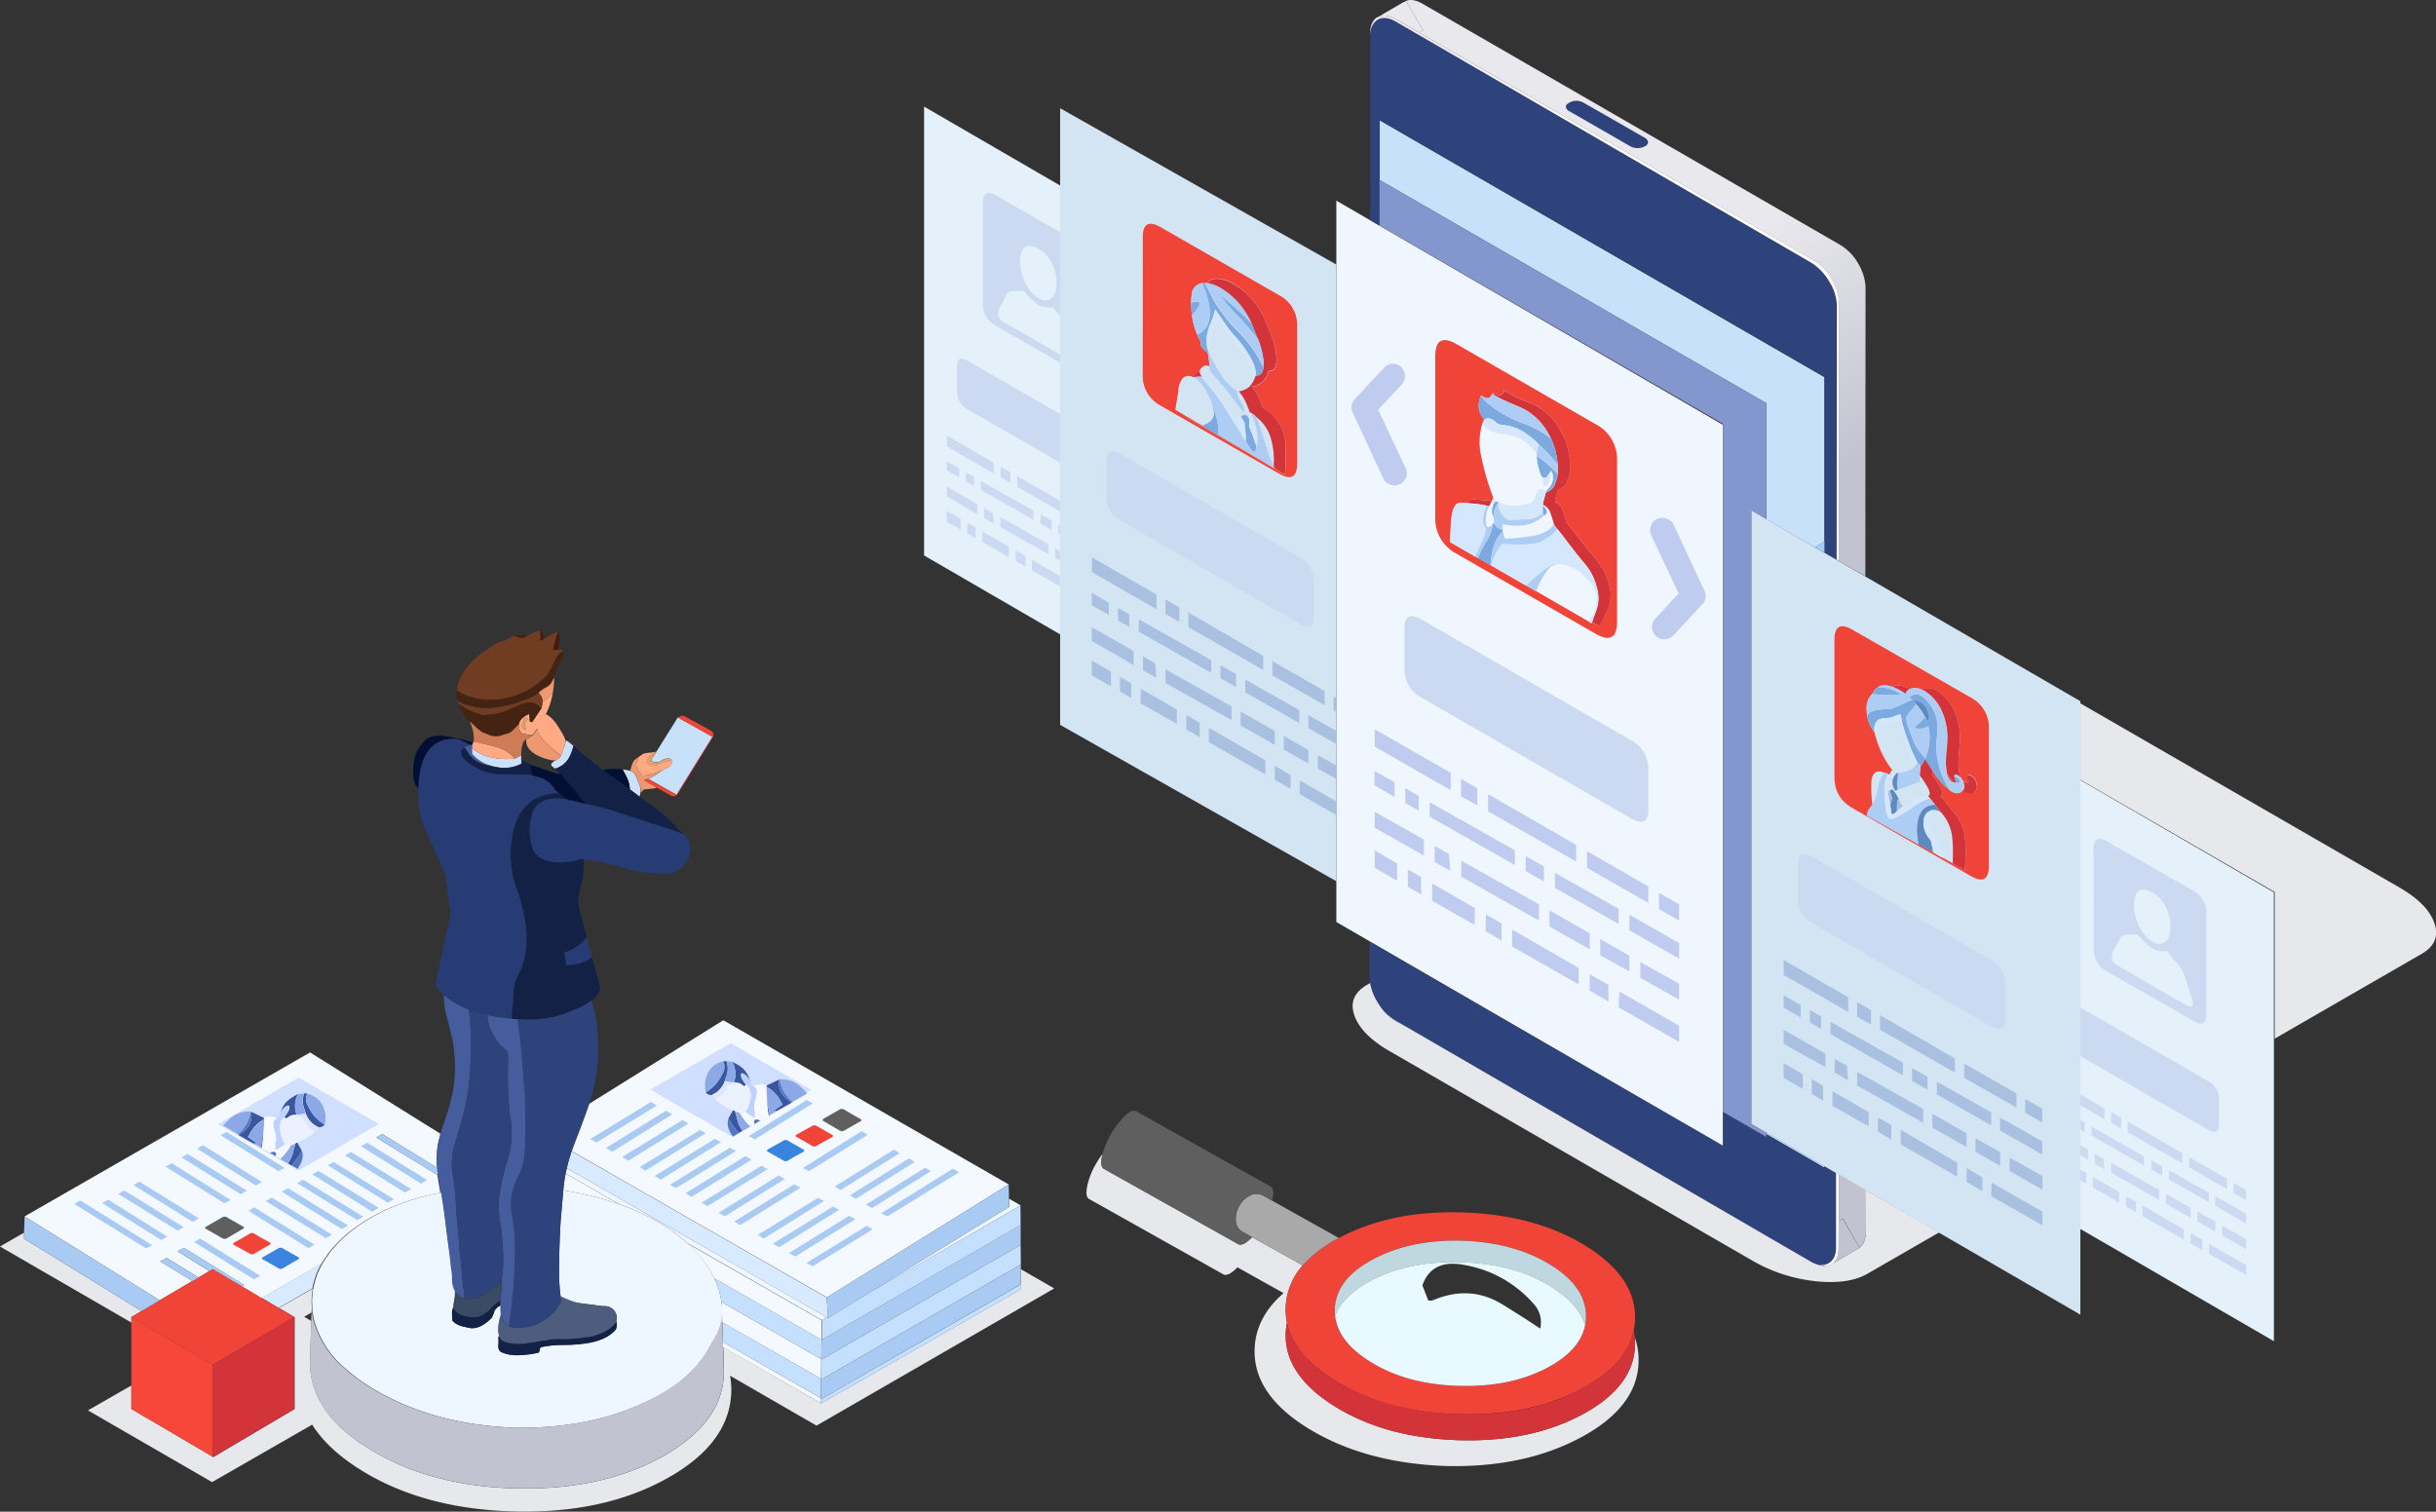 <svg xmlns="http://www.w3.org/2000/svg" xmlns:xlink="http://www.w3.org/1999/xlink" width="623.06" height="386.72" viewBox="0 0 623.06 386.72"><rect x="0" y="0" width="623.06" height="386.72" fill="#333333" stroke="none"/><defs><style>.cls-1{fill:#cbdfff;}.cls-1,.cls-10,.cls-11,.cls-12,.cls-13,.cls-14,.cls-15,.cls-16,.cls-17,.cls-18,.cls-19,.cls-2,.cls-20,.cls-21,.cls-22,.cls-23,.cls-24,.cls-25,.cls-26,.cls-27,.cls-28,.cls-29,.cls-3,.cls-30,.cls-31,.cls-32,.cls-33,.cls-34,.cls-35,.cls-36,.cls-37,.cls-38,.cls-39,.cls-4,.cls-40,.cls-41,.cls-42,.cls-43,.cls-44,.cls-45,.cls-46,.cls-47,.cls-48,.cls-49,.cls-5,.cls-50,.cls-51,.cls-52,.cls-53,.cls-54,.cls-55,.cls-56,.cls-57,.cls-58,.cls-6,.cls-7,.cls-8,.cls-9{fill-rule:evenodd;}.cls-2{fill:#e7e8eb;}.cls-3{fill:#f4f9ff;}.cls-4{fill:#d8eaff;}.cls-5{fill:#eef6ff;}.cls-6{fill:#c5dffe;}.cls-7{fill:#eef7ff;}.cls-8{fill:#c2c3d0;}.cls-9{fill:#f04438;}.cls-10{fill:#d23439;}.cls-11{fill:#bfd8df;}.cls-12{fill:#e8faff;}.cls-13{fill:#a9a9a9;}.cls-14{fill:#d0deff;}.cls-15{fill:#39579e;}.cls-16{fill:#8da8e7;}.cls-17{fill:#5475c2;}.cls-18{fill:#bed1ff;}.cls-19{fill:#f8faff;}.cls-20{fill:#b0c39f;}.cls-21{fill:#dce6ff;}.cls-22{fill:#ecf1ff;}.cls-23{fill:#f0f6fe;}.cls-24{fill:#c7e1fb;}.cls-25{fill:#dda274;}.cls-26{fill:#ffaa83;}.cls-27{fill:#132146;}.cls-28{fill:#273c74;}.cls-29{fill:#471908;}.cls-30{fill:#713d22;}.cls-31{fill:#452312;}.cls-32{fill:#b58866;}.cls-33{fill:#ce7c56;}.cls-34{fill:#010f34;}.cls-35{fill:#455d9d;}.cls-36{fill:#ed9870;}.cls-37{fill:#2e427b;}.cls-38{fill:#4e5d7e;}.cls-39{fill:#394a64;}.cls-40{fill:#3884de;}.cls-41{fill:#e9e8ed;}.cls-42{fill:url(#linear-gradient);}.cls-43{fill:url(#linear-gradient-2);}.cls-44{fill:#313c46;}.cls-45{fill:#e5f1fa;}.cls-46{fill:#cbdaf0;}.cls-47{fill:#8396cd;}.cls-48{fill:#a2cff9;}.cls-49{fill:#d3e4f2;}.cls-50{fill:#a9c0e0;}.cls-51{fill:#7ca9df;}.cls-52{fill:#aecdf4;}.cls-53{fill:#bfccf0;}.cls-54{fill:#5e8ac0;}.cls-55{fill:#f7463a;}.cls-56{fill:#5f5f5f;}.cls-57{fill:#a9cbf3;}.cls-58{fill:#d5e7fc;}</style><linearGradient id="linear-gradient" x1="252.88" y1="-481.78" x2="588.17" y2="-481.78" gradientTransform="matrix(0.51, 0.86, -0.87, 0.5, -223.17, 44.52)" gradientUnits="userSpaceOnUse"><stop offset="0" stop-color="#e9e8ed"/><stop offset="0.16" stop-color="#fcfcfe"/></linearGradient><linearGradient id="linear-gradient-2" x1="253.6" y1="-521.77" x2="588.56" y2="-521.77" gradientTransform="matrix(0.51, 0.86, -0.87, 0.5, -223.1, 44.61)" gradientUnits="userSpaceOnUse"><stop offset="0.28" stop-color="#e9e8ed"/><stop offset="0.47" stop-color="#c2c3cf"/></linearGradient></defs><title>galsync-main-page</title><g id="Layer_3" data-name="Layer 3"><path class="cls-1" d="M163.55,203.78c-.77-.6-1.58-1.21-2.45-1.85a8,8,0,0,0-1-3.5c-.4-.76-.68-1.3-.85-1.6a14.27,14.27,0,0,1,1.85.35h.05a1.9,1.9,0,0,1,1.4,1.2,4.66,4.66,0,0,1,.25.5c.27.64.52,1.25.75,1.85a3.35,3.35,0,0,1,.25,1.2,3,3,0,0,1-.05.95A2.26,2.26,0,0,1,163.55,203.78Zm-21.5-9.2c.27-.16.58-.36.95-.6l.35-.4a.58.58,0,0,0,.05-.25,7.44,7.44,0,0,0,.75-2.1,4.57,4.57,0,0,0,.55-1.55l.1-.25.55.3c.27.24.7.59,1.3,1.05a10,10,0,0,1-1,2.85,5.86,5.86,0,0,1-3.65,3l-.6-.45c-.33-.26-.45-.4-.35-.4a.53.53,0,0,1,.2-.65A2.55,2.55,0,0,1,142.05,194.58Zm-8.75-1.35,0,1.25.15.8a9.28,9.28,0,0,1-6.1,1c-.6-.1-1.17-.21-1.7-.35a12,12,0,0,0-1.25-.4,9.54,9.54,0,0,1-3.7-2.7l0-1.45a12.16,12.16,0,0,0,5.35,2.45,18.26,18.26,0,0,0,5.7.2Z"/><path class="cls-2" d="M261.1,329.83,210,359l-25-14.42.15,6.42v.15a19.37,19.37,0,0,1-3.3,10.7q-3.9,6-12.45,10.8-15.6,8.65-37.5,8.1h-.35q-21.75-.64-37-10.05a45.11,45.11,0,0,1-7-5.15q-8.2-7.54-8.25-16.85v-.35l.32-10.42-1.82-1.08,1.9-1.1.05-1.55a18.24,18.24,0,0,1,.25-4.55l-8.63,4.95,4,2.35v23.5l-20.8,12.3-.05-.05L33.6,360.43v-6l-11.1,6.37,31.75,18.35,25.6-14.7q4,6.38,12.6,11.7,16,9.9,39.05,10.5,22.84.6,39.1-8.45t16.45-22.5a21.4,21.4,0,0,0-.32-3.77l22.12,12.77,60.8-35.1-8.55-4.92Zm-227.5,7.1,2.6-1.55L6.15,316.88l0-1.55L0,318.88l33.6,19.45Zm384.55,5.23a17,17,0,0,1,.05,2q-.34,10.71-13.7,17.8t-31.9,6.45q-18.5-.69-31.3-8.7t-12.45-18.65a15.32,15.32,0,0,1,.33-2.72,16.07,16.07,0,0,1-.33-3.93,17.07,17.07,0,0,1,4.35-10.7l-12.95-7.22q-.3.3-.6.57c-1.27,1.17-2.25,1.57-2.95,1.2L282.35,299c-.67-.36-.83-1.4-.5-3.1,0-.23.09-.48.15-.72a23.71,23.71,0,0,0-1.8,2.77,18.33,18.33,0,0,0-2.15,5.65c-.33,1.74-.15,2.79.55,3.15L312.9,326c.67.37,1.65,0,3-1.2a5.66,5.66,0,0,0,.6-.6l11.8,6.6q-7.1,6.15-7.4,14.25-.41,11.66,13.7,20.35T369,375q20.29.66,35-7.1t15.1-19.35A17.79,17.79,0,0,0,418.15,342.16Z"/><path class="cls-3" d="M185,261l-34.28,21.35q-1.8,5.17-3.92,10.55c-.2.52-.38,1.05-.55,1.58l65.25,37.42L258,303ZM111.7,300.48,96.25,291l1.55-.9,14,8.63a23.07,23.07,0,0,1,.18-5.93c.21-.95.43-1.88.67-2.77L79.3,269.23l-73,41.95,34.55,21.45,8.35-4.92-8.15-5,1.6-.9,8.12,5,2.8-1.65-8.12-5.05,1.6-.9,15.4,9.55-.57.33,5,3,15.35-8.8q.63-1.07,1.38-2.1l.1-.2c.13-.2.27-.38.4-.55h0a34.18,34.18,0,0,1,6-5.85q9.1-6.9,22.52-9.47c-.29-1.58-.55-3.17-.77-4.75Zm32.37,4c1.18.2,2.36.42,3.53.65a78.69,78.69,0,0,1,10.82,2.95l-13.75-7.87C144.4,301.63,144.2,303.05,144.07,304.48Zm40.58,29.7c0,.44,0,.89,0,1.35l.05,2.7L210,352.73l.05-5.05-25.53-14.62C184.58,333.43,184.62,333.81,184.65,334.18Zm-2-7.2,27.45,15.75,0-5-34.3-19.65A28.78,28.78,0,0,1,182.7,327Zm2.2,17.58L210,359v-1.3l-25.07-14.37Z"/><path class="cls-4" d="M146.2,294.51l65.25,37.42.35,5.25-.32-.17L145,298.86C145.29,297.4,145.71,296,146.2,294.51ZM71.27,334.58,66.92,332l15.35-8.8a19.55,19.55,0,0,0-2.12,5.25c-.1.39-.18.77-.25,1.15Z"/><path class="cls-5" d="M261,308.43l-39.5,22.78,36.6-22.48,0-2.07,2.73,1.57.2.15h.05Zm-116-9.57L211.48,337l-1.28.72-34.3-19.65a45.11,45.11,0,0,0-6.7-4.95,1.06,1.06,0,0,1-.4-.3,61.58,61.58,0,0,0-10.38-4.75l-13.75-7.87C144.76,299.76,144.85,299.31,145,298.86Z"/><path class="cls-6" d="M261.05,318.43l.05,5.05-50.9,29.35-.2-.1.05-5.05.15.05L261,318.48Zm0-5H261l-50.8,29.3h0l0-5,1.28-.72.32.17,9.7-6L261,308.43Zm-50.9,29.3-.1,4.95-25.53-14.62a20.08,20.08,0,0,0-1.62-5.63l-.2-.45Zm51-14.2v1.3L210,359v-1.3l-25.08-14.37-.12-5.08L210,352.73l-.05,4.95.25.15Z"/><path class="cls-7" d="M184.65,334.18c0-.37-.07-.75-.13-1.12a20.08,20.08,0,0,0-1.62-5.63l-.2-.45a28.78,28.78,0,0,0-6.8-8.9,45.11,45.11,0,0,0-6.7-4.95,1.06,1.06,0,0,1-.4-.3,61.58,61.58,0,0,0-10.38-4.75,78.69,78.69,0,0,0-10.82-2.95c-1.17-.23-2.35-.45-3.53-.65,0,.34,0,.67-.07,1l-.6,6.75v.1q-.41,6.75-.4,13.4c0,.66,0,1.31.05,1.95a38.65,38.65,0,0,0,.35,4l1.3.55a14.73,14.73,0,0,0,1.65.65,6.62,6.62,0,0,0,1.65.45l6.15.8h.35a3.22,3.22,0,0,1,2.6,1.15,3,3,0,0,1,.65,2.1,1.54,1.54,0,0,1-.15.7,1,1,0,0,1,.15.6c0,.14,0,.28,0,.43a4.59,4.59,0,0,1-.23.92q-2.3,2.81-7.65,3.6a37.46,37.46,0,0,1-5.85.4,28.45,28.45,0,0,0-5.8.6l-.4,1.35a23.13,23.13,0,0,1-4.65.65,9.6,9.6,0,0,1-1.3.05,8.82,8.82,0,0,1-3.4-.7c-.7-.2-1-.76-1-1.7a11.79,11.79,0,0,0,0-2.3l.25-.1a10.44,10.44,0,0,1-.25-1.65,12.77,12.77,0,0,1,.55-3.45,1.65,1.65,0,0,0,.1-.55c0-.25,0-.51-.05-.77,0-.47,0-1,0-1.48a2.2,2.2,0,0,0-1.1.8,1.67,1.67,0,0,0-.6,1.15.71.71,0,0,1-.08.15l-.47,1.05q-3,3-5.55,2.6c-1.1-.23-1.88-.41-2.35-.55l-.28-.1a4.82,4.82,0,0,1-1.82-1.2c-.07-.86-.1-1.63-.1-2.3a4,4,0,0,1,.3-1.15,8.28,8.28,0,0,1,.25-1.95,15.25,15.25,0,0,0,.2-2.2,4.93,4.93,0,0,1-.4-.87,7.5,7.5,0,0,1-.35-2.38,13.55,13.55,0,0,0-.25-2.6q-.3-3.09-.75-6.15c-.27-2.1-.53-4.23-.8-6.4s-.57-4.15-.9-6.15c0-.22-.09-.44-.13-.67q-13.42,2.56-22.52,9.47a34.18,34.18,0,0,0-6,5.85h0c-.13.17-.27.35-.4.55l-.1.2q-.75,1-1.38,2.1a19.55,19.55,0,0,0-2.12,5.25c-.1.39-.18.77-.25,1.15a18.24,18.24,0,0,0-.25,4.55c0,.27,0,.55,0,.85s0,.41.07.6a19.76,19.76,0,0,0,.58,2.75,25.44,25.44,0,0,0,7.05,11.1h.1a47.11,47.11,0,0,0,9.8,6.95q14.65,8.06,34.15,8.8,17.75.3,31.75-5.75,13.76-5.89,18.55-15.6c.32-.45.61-.91.88-1.37.07-.12.13-.25.19-.38a15,15,0,0,0,1.58-4.1,13.23,13.23,0,0,0,.3-2.5C184.7,335.07,184.68,334.62,184.65,334.18Z"/><path class="cls-8" d="M184.9,344.56l0-1.25-.13-5.08-.05-2.7a13.23,13.23,0,0,1-.3,2.5,15,15,0,0,1-1.58,4.1c-.06.13-.12.26-.19.38-.27.46-.56.92-.88,1.37q-4.8,9.71-18.55,15.6-14,6.06-31.75,5.75-19.5-.75-34.15-8.8a47.11,47.11,0,0,1-9.8-6.95h-.1a25.44,25.44,0,0,1-7.05-11.1,19.76,19.76,0,0,1-.58-2.75c0-.19,0-.39-.07-.6s0-.58,0-.85l-.05,1.55-.08,2.18-.32,10.42v.35q0,9.3,8.25,16.85a45.11,45.11,0,0,0,7,5.15q15.3,9.4,37,10.05h.35q21.9.56,37.5-8.1,8.55-4.8,12.45-10.8a19.37,19.37,0,0,0,3.3-10.7V351Z"/><path class="cls-9" d="M53.57,325.13l.83-.5,7.47,4.43,5.05,3,4.35,2.55,4,2.35L54.4,349.18,33.6,336.93l2.6-1.55,4.65-2.75,8.35-4.92,1.57-.93Zm364.3,15.18q-1.78,8.87-13.37,15-13.35,7.05-31.9,6.45t-31.3-8.7q-10.43-6.48-12.12-14.72a16.07,16.07,0,0,1-.33-3.93,17.07,17.07,0,0,1,4.35-10.7,31.86,31.86,0,0,1,9.25-7l.15-.08q13.35-7.1,31.85-6.45t31.3,8.65q12.79,8,12.45,18.7A16,16,0,0,1,417.87,340.31Zm-76.39-3.7q.75,6.6,8.87,11.67,9.19,5.76,22.5,6.25t22.95-4.65q8.37-4.49,9.63-10.87a12.26,12.26,0,0,0,.22-1.93q.25-7.69-8.95-13.45t-22.5-6.25q-13.31-.45-22.9,4.7t-9.9,12.75A11.61,11.61,0,0,0,341.48,336.61Z"/><polygon class="cls-10" points="54.4 372.68 54.4 349.18 75.25 336.93 75.25 360.43 54.45 372.73 54.4 372.68"/><path class="cls-11" d="M405.43,339q-1.64-5.46-8.63-9.78-9.35-5.85-22.85-6.3t-23.3,4.7q-7.14,3.81-9.17,9a11.61,11.61,0,0,1-.08-1.78q.3-7.65,9.9-12.75t22.9-4.7q13.31.51,22.5,6.25t8.95,13.45A12.26,12.26,0,0,1,405.43,339Z"/><path class="cls-12" d="M405.43,339q-1.26,6.39-9.63,10.87-9.6,5.1-22.95,4.65t-22.5-6.25q-8.12-5.07-8.87-11.67,2-5.17,9.17-9,9.75-5.14,23.3-4.7t22.85,6.3Q403.81,333.55,405.43,339Zm-21.18-5.33q5.29,3.26,9.7,6.2a7,7,0,0,0-1.85-6.5,30.31,30.31,0,0,0-17.45-9.75q-8.4-1.69-10.85,5.2l1.5,3.85a2.26,2.26,0,0,0,1.35-.1Q376.06,328.64,384.25,333.68Z"/><path class="cls-10" d="M417.87,340.31a14.23,14.23,0,0,1,.28,1.85,17,17,0,0,1,.05,2q-.34,10.71-13.7,17.8t-31.9,6.45q-18.5-.69-31.3-8.7t-12.45-18.65a15.32,15.32,0,0,1,.33-2.72q1.69,8.24,12.12,14.72,12.79,8,31.3,8.7t31.9-6.45Q416.08,349.18,417.87,340.31Z"/><path class="cls-13" d="M325.4,307.16l17.05,9.55a31.86,31.86,0,0,0-9.25,7l-12.95-7.22-2.45-1.38a3.36,3.36,0,0,1-1.7-2.7,6.6,6.6,0,0,1,.85-3.85,6.28,6.28,0,0,1,2.85-2.75,3.41,3.41,0,0,1,3.2,0Z"/><path class="cls-14" d="M69.05,294.88l1.45.9,1.15.65,2,1.15.95.55,1.5.9q2-2.79,1.05-4.8l-1.1-2a14.18,14.18,0,0,0,4.5-2.8l1-1.1h.15a1.81,1.81,0,0,0,.95-.3,1.64,1.64,0,0,0,.45-.4,6.64,6.64,0,0,0-.2-4.25,5.54,5.54,0,0,0-4.25-3.7h-.35a3.64,3.64,0,0,0-.5-.05l-1.5.2a12.6,12.6,0,0,0-2,1.1,6.09,6.09,0,0,0-2.65,4.4l0,.05,0,.05a3.72,3.72,0,0,0-.8.6,1,1,0,0,0-.5-.2,6.34,6.34,0,0,0-2.2-.1l-.6.1h-.2l-3.15-1.5A7,7,0,0,0,59,286c-1.37,1.2-2,1.87-1.85,2l3.65,2.1.25.2,3.8,2.15,1.8,1,.3.2.7.45Zm7.3-19.2L96.9,287.53l-20.55,11.9L55.8,287.58Zm109.45-4.25a3.64,3.64,0,0,0-.5.05H185a5.54,5.54,0,0,0-4.25,3.7,6.64,6.64,0,0,0-.2,4.25,1.64,1.64,0,0,0,.45.4,1.81,1.81,0,0,0,1,.3h.15l.95,1.1a14.18,14.18,0,0,0,4.5,2.8l-1.1,2q-.84,1.86.77,4.38l-.37.22-20.55-11.9,20.55-11.85,20.55,11.9-1.12.65a20.73,20.73,0,0,0-1.68-1.6,7,7,0,0,0-5.2-1.65l-3.15,1.5H196l-.6-.1a6.34,6.34,0,0,0-2.2.1,1,1,0,0,0-.5.2,3.72,3.72,0,0,0-.8-.6l-.05-.05.05-.05a6.09,6.09,0,0,0-2.65-4.4,12.6,12.6,0,0,0-1.95-1.1Z"/><path class="cls-15" d="M76.25,279.88a6.38,6.38,0,0,0-.6,4.6l.15.6-1.45.3-1.2.8-.4-.45a8.84,8.84,0,0,0,.85-1.2,2.56,2.56,0,0,0,.45-1.5l-.35-.25a1.2,1.2,0,0,1-.3.15,3.6,3.6,0,0,0-1.75,2.45A6.09,6.09,0,0,1,74.3,281,12.6,12.6,0,0,1,76.25,279.88Zm2.35-.15a3.44,3.44,0,0,0,.3,3.4,10.5,10.5,0,0,0,4.15,4.55,1.64,1.64,0,0,1-.45.4,1.81,1.81,0,0,1-.95.3H81.5l-.3-.15a6,6,0,0,1-3-3.45l-.25-.85a5.71,5.71,0,0,1-.15-4.25,3.64,3.64,0,0,1,.5.05Zm-2.55,12.55,1.1,2-.05.35-.85,1.3q-.8,1.15-1.65,2.25l-.95-.55A8.56,8.56,0,0,0,74.9,295c.2-.83.37-1.45.5-1.85a3.1,3.1,0,0,0,.15-.65l.25-.15A.65.65,0,0,0,76.05,292.28Zm-11.85-7.9,3.15,1.5.15.1.1.3a8.72,8.72,0,0,0-3.75,3.85l-.45.7,2.4,1.7-1,0-3.8-2.15c.27-.23.58-.5,1-.8A4.81,4.81,0,0,0,64.2,284.38Zm123.55-7.55.15-.6a6.38,6.38,0,0,0-.6-4.6,12.6,12.6,0,0,1,1.95,1.1,6.09,6.09,0,0,1,2.65,4.4,3.6,3.6,0,0,0-1.75-2.45,1.2,1.2,0,0,1-.3-.15l-.35.25a2.56,2.56,0,0,0,.45,1.5,8.84,8.84,0,0,0,.85,1.2l-.4.45-1.2-.8Zm8.3.9.15-.1,3.15-1.5a4.81,4.81,0,0,0,2.2,5.15c.2.17.39.33.55.48l.4.32-3.8,2.15-.95,0,2.4-1.7-.45-.7A8.72,8.72,0,0,0,196,278Zm-6.15,11.6-1,.55c-.1-.12-.19-.25-.28-.37-.47-.61-.93-1.24-1.37-1.88l-.85-1.3,0-.35,1.1-2a.65.65,0,0,0,.25.05l.25.15a3.1,3.1,0,0,0,.15.65c.13.4.3,1,.5,1.85a7.38,7.38,0,0,0,1,2.2C189.73,289.06,189.81,289.2,189.9,289.33Zm-9.4-9.9a10.5,10.5,0,0,0,4.15-4.55,3.44,3.44,0,0,0,.3-3.4h.35a3.64,3.64,0,0,1,.5-.05,5.71,5.71,0,0,1-.15,4.25l-.25.85a6,6,0,0,1-3.05,3.45l-.3.15h-.15a1.81,1.81,0,0,1-1-.3A1.64,1.64,0,0,1,180.5,279.43Z"/><path class="cls-16" d="M78.15,284.78l-.5.15a4.8,4.8,0,0,1-1.85.15l-.15-.6a6.38,6.38,0,0,1,.6-4.6l1.5-.2a5.71,5.71,0,0,0,.15,4.25Zm.45-5a5.54,5.54,0,0,1,4.25,3.7,6.64,6.64,0,0,1,.2,4.25,10.5,10.5,0,0,1-4.15-4.55A3.44,3.44,0,0,1,78.6,279.73Zm-4.95,17.85-2-1.15a10.85,10.85,0,0,0,1.85-2.05,6.91,6.91,0,0,0,.9-1.45,1.63,1.63,0,0,0,.4-.15l.75-.3a3.1,3.1,0,0,1-.15.65c-.13.4-.3,1-.5,1.85A8.56,8.56,0,0,1,73.65,297.58ZM60.8,290.13,57.15,288c-.13-.13.48-.8,1.85-2a7,7,0,0,1,5.2-1.65l-.2.15V285A8.7,8.7,0,0,1,60.8,290.13Zm5.85,3.4-1.8-1,1,0-2.4-1.7.45-.7a8.72,8.72,0,0,1,3.75-3.85c-.07,1.37-.13,2.47-.2,3.3v.1Zm121.1-16.7a4.8,4.8,0,0,1-1.85-.15l-.5-.15.25-.85a5.71,5.71,0,0,0,.15-4.25l1.5.2a6.38,6.38,0,0,1,.6,4.6Zm18.48,2.55c.16.22.22.35.17.4l-3.65,2.1a3.27,3.27,0,0,1-.35-.3,8.62,8.62,0,0,1-2.85-4.85v-.45l-.2-.15a7,7,0,0,1,5.2,1.65A20.73,20.73,0,0,1,206.23,279.38ZM185,271.48a3.44,3.44,0,0,1-.3,3.4,10.5,10.5,0,0,1-4.15,4.55,6.64,6.64,0,0,1,.2-4.25A5.54,5.54,0,0,1,185,271.48Zm13.75,12.75-1.8,1-.75-3.85v-.1c-.07-.83-.13-1.93-.2-3.3a8.72,8.72,0,0,1,3.75,3.85l.45.7-2.4,1.7Zm-6.8,3.95-2,1.15c-.09-.13-.17-.27-.25-.4a7.38,7.38,0,0,1-1-2.2c-.2-.83-.37-1.45-.5-1.85a3.1,3.1,0,0,1-.15-.65l.75.3a1.63,1.63,0,0,0,.4.15,6.91,6.91,0,0,0,.9,1.45,12,12,0,0,0,1.47,1.73Z"/><path class="cls-17" d="M70.5,295.78l-1.45-.9.15-.05c.07,0,.1,0,.1,0l0-.05.35-.1.35-.05a1.44,1.44,0,0,1,.55.3l.05.1v.15a.45.45,0,0,1-.05.35Zm6.65-1.55q.9,2-1.05,4.8l-1.5-.9q.86-1.1,1.65-2.25l.85-1.3Zm-10.5-.7.75-3.85a28.76,28.76,0,0,1-.45,4.05Zm-5.6-3.2-.25-.2A8.7,8.7,0,0,0,64,285v-.45l.2-.15a4.81,4.81,0,0,1-2.2,5.15C61.63,289.83,61.32,290.1,61.05,290.33Zm127.9-.45-1.5.9-.28-.42q-1.6-2.52-.77-4.38l0,.35.85,1.3c.44.64.9,1.27,1.37,1.88C188.76,289.63,188.85,289.76,189,289.88Zm13.8-8-.25.2-.4-.32c-.16-.15-.35-.31-.55-.48a4.81,4.81,0,0,1-2.2-5.15l.2.15v.45a8.62,8.62,0,0,0,2.85,4.85A3.27,3.27,0,0,0,202.75,281.88Zm-6.15,3.6c0-.16-.07-.33-.1-.5a29.84,29.84,0,0,1-.35-3.55l.75,3.85Zm-2.1,1.15-1.45.9-.1-.25a1,1,0,0,1-.08-.2l0-.15v-.15l0-.1a1.44,1.44,0,0,1,.55-.3l.35.05.35.1.05.05s0,0,.1,0Z"/><path class="cls-18" d="M72.75,285.73a3.31,3.31,0,0,0-.8.95,4.91,4.91,0,0,0-.35,2.4,9.76,9.76,0,0,0,1.2,3.55.21.21,0,0,0,0,.15l-1.35.9a8,8,0,0,1-1,.5l0-2.05a6.13,6.13,0,0,0-.1-1.95,12.69,12.69,0,0,1-.55-2.45,1.53,1.53,0,0,1,.55-1.45l.35-.2a3.72,3.72,0,0,1,.8-.6l0-.05,0-.05a3.6,3.6,0,0,1,1.75-2.45,1.2,1.2,0,0,0,.3-.15l.35.25a2.56,2.56,0,0,1-.45,1.5A8.84,8.84,0,0,1,72.75,285.73Zm118-1.2a.21.21,0,0,0,.05-.15,9.76,9.76,0,0,0,1.2-3.55,4.91,4.91,0,0,0-.35-2.4,3.31,3.31,0,0,0-.8-.95,8.84,8.84,0,0,1-.85-1.2,2.56,2.56,0,0,1-.45-1.5l.35-.25a1.2,1.2,0,0,0,.3.15,3.6,3.6,0,0,1,1.75,2.45l-.05.05.05.05a3.72,3.72,0,0,1,.8.6l.35.2a1.53,1.53,0,0,1,.55,1.45,12.69,12.69,0,0,1-.55,2.45,6.13,6.13,0,0,0-.1,1.95l.05,2.05a8,8,0,0,1-.95-.5Z"/><path class="cls-19" d="M67.55,285.88l.6-.1a6.34,6.34,0,0,1,2.2.1,1,1,0,0,1,.5.2l-.35.2a1.53,1.53,0,0,0-.55,1.45,12.69,12.69,0,0,0,.55,2.45,6.13,6.13,0,0,1,.1,1.95l-2,1.2-.95.85-.7-.45a28.76,28.76,0,0,0,.45-4.05v-.1c.07-.83.13-1.93.2-3.3l-.1-.3Zm129.05-.4-.7.45-.4-.37-.55-.48-2-1.2a6.13,6.13,0,0,1,.1-1.95,12.69,12.69,0,0,0,.55-2.45,1.53,1.53,0,0,0-.55-1.45l-.35-.2a1,1,0,0,1,.5-.2,6.34,6.34,0,0,1,2.2-.1l.6.1.05.1-.1.3c.07,1.37.13,2.47.2,3.3v.1a29.84,29.84,0,0,0,.35,3.55C196.53,285.15,196.57,285.32,196.6,285.48Z"/><path class="cls-20" d="M67.35,285.88h.2l0,.1Zm128.85-8.25-.15.1-.05-.1Z"/><path class="cls-21" d="M81.5,288.38l-1,1.1a6.45,6.45,0,0,1-3.15-3.4,1.78,1.78,0,0,0-.65-.3,16.68,16.68,0,0,0-2.4-.4l1.45-.3a4.8,4.8,0,0,0,1.85-.15l.5-.15a6,6,0,0,0,3,3.45Zm100.55-8.25.3-.15a6,6,0,0,0,3.05-3.45l.5.15a4.8,4.8,0,0,0,1.85.15l1.45.3a16.68,16.68,0,0,0-2.4.4,1.78,1.78,0,0,0-.65.3,6.45,6.45,0,0,1-3.15,3.4Z"/><path class="cls-22" d="M80.55,289.48a14.18,14.18,0,0,1-4.5,2.8.65.65,0,0,1-.25.05l-.25.15-.75.3a1.63,1.63,0,0,1-.4.15l-.55.2a1.63,1.63,0,0,1-1-.35.21.21,0,0,1,0-.15,9.76,9.76,0,0,1-1.2-3.55,4.91,4.91,0,0,1,.35-2.4,3.31,3.31,0,0,1,.8-.95l.4.45,1.2-.8a16.68,16.68,0,0,1,2.4.4,1.78,1.78,0,0,1,.65.3A6.45,6.45,0,0,0,80.55,289.48Zm108.6-4.8a1.63,1.63,0,0,1-.4-.15l-.75-.3-.25-.15a.65.65,0,0,1-.25-.05,14.18,14.18,0,0,1-4.5-2.8,6.45,6.45,0,0,0,3.15-3.4,1.78,1.78,0,0,1,.65-.3,16.68,16.68,0,0,1,2.4-.4l1.2.8.4-.45a3.31,3.31,0,0,1,.8.95,4.91,4.91,0,0,1,.35,2.4,9.76,9.76,0,0,1-1.2,3.55.21.21,0,0,1-.05.15,1.63,1.63,0,0,1-1,.35Z"/><polygon class="cls-23" points="440.7 293.22 341.8 235.86 341.8 51.33 440.7 108.69 440.7 293.22"/><path class="cls-24" d="M167.9,192.38v-.1l5.5-8.8.15.15,8.7,4.85-9.2,14.85-7.35-4.15h.1a8.79,8.79,0,0,0,2.45-1.35s.08,0,.15-.1a5.73,5.73,0,0,1,.9-.55l.1-.1a6,6,0,0,1,1.3-.65,1.54,1.54,0,0,0,1.05-1.15.54.54,0,0,0,0-.7.58.58,0,0,0-.25-.45,2.92,2.92,0,0,0-2.2.35,2.28,2.28,0,0,1-2.05.4c-.3,0-.48-.1-.55-.3a.48.48,0,0,0-.1-.25Zm185-161.6,113.75,65.7v42.05L464.18,140l-12.43-7.18V103.13L352.9,46.06Zm98.85,258.93,14.9,8.62v.4l-14.9-8.62Z"/><path class="cls-9" d="M167.9,201.48l-2.85-1.65a1.07,1.07,0,0,1-.4-.2q.75-.34,1-.45l7.35,4.15,9.2-14.85-8.7-4.85a1.34,1.34,0,0,1,1.8-.3l6.4,3.5c.87.54,1,1.19.5,1.95l-8.7,14.1a1.32,1.32,0,0,1-2.05.55Z"/><path class="cls-25" d="M167.9,192.38l-1.3,2a.48.48,0,0,1,.1.25c.07.2.25.3.55.3a2.28,2.28,0,0,0,2.05-.4,2.92,2.92,0,0,1,2.2-.35.58.58,0,0,1,.25.45v0l-1.55.35a5.28,5.28,0,0,0-1.9.55,2.33,2.33,0,0,1-1.05.4,1.85,1.85,0,0,1-1.45-.3c-.1-.13-.23-.3-.4-.5l-.1-.15a3.17,3.17,0,0,1,1.7-2A9.45,9.45,0,0,1,167.9,192.38Zm-34.25-7.5a.94.94,0,0,0,.15-.5.64.64,0,0,1,.2-.3.68.68,0,0,1,.95-.35,1.23,1.23,0,0,1-.15.55v.1c-.33.24-.52.4-.55.5a1.55,1.55,0,0,0,0,.8,1.65,1.65,0,0,1,.2.65.33.33,0,0,1,.1.25,1.1,1.1,0,0,1-.4.1,1.55,1.55,0,0,1-.65-.9A5,5,0,0,1,133.65,184.88Z"/><path class="cls-26" d="M121.15,189.68c1.73.37,3.52.8,5.35,1.3a9.89,9.89,0,0,1,5.25,3.05,18.26,18.26,0,0,1-5.7-.2,12.16,12.16,0,0,1-5.35-2.45v0a2.65,2.65,0,0,0,0-.7c0,.17,0,.19,0,.05v-.1a4.18,4.18,0,0,1,.25-.65A.45.45,0,0,0,121.15,189.68Zm17.65-10.15a7.65,7.65,0,0,0,2.65-2.6v0a20,20,0,0,1-1.85,5.8q1.85.71,3.8,4.2a9.21,9.21,0,0,1,.75,1.3,6.58,6.58,0,0,1,.55,1.4,4.57,4.57,0,0,1-.55,1.55,7.44,7.44,0,0,1-.75,2.1c-.57-.46-1.13-.91-1.7-1.35q-1.84-1.65-2.85-2.7a5.42,5.42,0,0,1-1.45-2.85c-.37.54-.75,1-1.15,1.55a3.49,3.49,0,0,1-1.8-.15.68.68,0,0,0-.2-.1.89.89,0,0,1-.9-.25,1.38,1.38,0,0,1-.35-.4,7.62,7.62,0,0,1-.3-1.4v-.4a2.81,2.81,0,0,1,.8-1.45,5.7,5.7,0,0,1,1.8-1.15,4.4,4.4,0,0,1,.15,1.8,4,4,0,0,0,.65.3l2.35-3.55c.13-.5.25-1,.35-1.5Zm30.6,17.55a6,6,0,0,0-1.3.5,10.86,10.86,0,0,1-2,.55,7.85,7.85,0,0,1-1.2.25h-.65c0-.1,0-.15-.1-.15-.53-.7-.93-1.26-1.2-1.7a1.61,1.61,0,0,1-.1-.25.82.82,0,0,1-.1-.4,2.51,2.51,0,0,1,.1-1,1.3,1.3,0,0,1,.25-.4,3.57,3.57,0,0,1,.3-.8v-.1a2.19,2.19,0,0,0,.4-.25c.37-.23.62-.4.75-.5a8.63,8.63,0,0,1,1.95-.3,10.64,10.64,0,0,0,1.45-.25v.1a9.45,9.45,0,0,0-.9.55,3.17,3.17,0,0,0-1.7,2l.1.15c.17.2.3.37.4.5a1.85,1.85,0,0,0,1.45.3,2.33,2.33,0,0,0,1.05-.4,5.28,5.28,0,0,1,1.9-.55l1.55-.35v0a.54.54,0,0,1,0,.7,1.54,1.54,0,0,1-1.05,1.15A6,6,0,0,0,169.4,197.08Zm-35.75-12.2a5,5,0,0,0-.15.9,1.55,1.55,0,0,0,.65.9,1.1,1.1,0,0,0,.4-.1.33.33,0,0,0-.1-.25,1.65,1.65,0,0,0-.2-.65,1.55,1.55,0,0,1,0-.8c0-.1.22-.26.55-.5v-.1a1.23,1.23,0,0,0,.15-.55.68.68,0,0,0-.95.35.64.64,0,0,0-.2.3A.94.94,0,0,1,133.65,184.88Z"/><path class="cls-27" d="M154.25,197.08q3.85,2.7,6.85,4.85c.87.64,1.68,1.25,2.45,1.85q4.09,2.91,6.15,4.6a28.16,28.16,0,0,1,3.85,3.9,7.74,7.74,0,0,1,1.65,1.4l-1.8-.7q-4.2-1.44-18.6-6l-5-1.2-.9-1.1-.25-.3q-1.9-2.45-4.95-5.85a2.25,2.25,0,0,1-.4-.5L142,196.63a5.86,5.86,0,0,0,3.65-3,10,10,0,0,0,1-2.85q.6.51,1.35,1.2c2.07,1.74,4,3.3,5.85,4.7Zm-4.2,42.7a11.5,11.5,0,0,1-5.65,3.85l.45,3.15a10.49,10.49,0,0,0,6.55-1.95l2.15,7.9c0,1-.75,2.09-2.15,3.15a17.87,17.87,0,0,1-4.25,2.35,27.62,27.62,0,0,1-10.9,2.6c-1.3,0-2.58,0-3.85-.1-.53,0-1.05-.08-1.55-.15l.55-6.7a8.57,8.57,0,0,1,.85-3.8,19.31,19.31,0,0,0,2.4-9.85,3.79,3.79,0,0,0,0-1.5,31.57,31.57,0,0,0-1.4-7.9,20.32,20.32,0,0,0-.9-2.9,26.18,26.18,0,0,1-1-15.55,14.18,14.18,0,0,1,1.2-3.35q3-5.85,10.2-6.15a4,4,0,0,1-.6-.65,3.68,3.68,0,0,0-.25-.4l3.45,2.7.27.08q-7.55-1.4-9.32,3.22a17.41,17.41,0,0,0-.7,3.15,13.68,13.68,0,0,0,.55,5.65q.79,3.15,5.3,3.9a17.74,17.74,0,0,0,7-.75,5.15,5.15,0,0,1,.9.1,31,31,0,0,1-1.15,8.35,8.89,8.89,0,0,0,.15,5c.5,1.6.93,3.24,1.3,4.9a.37.37,0,0,0,.05.15Zm-31.2-48.55a3.26,3.26,0,0,1,.25.3.55.55,0,0,0,.15.2,10.6,10.6,0,0,1,.65,1,.69.69,0,0,0,.25.5,2.41,2.41,0,0,1,.55.5,4.38,4.38,0,0,0,1.15.95,9.61,9.61,0,0,0,2.45,1,5.6,5.6,0,0,0,1.4.3c.53.14,1.1.25,1.7.35a9.28,9.28,0,0,0,6.1-1l-.15-.8a5.26,5.26,0,0,1,2.2,1c.23,1.1.47,2.07.7,2.9a9.93,9.93,0,0,0-1.7-.25H128.7a16.48,16.48,0,0,1-2.85-.25,11.36,11.36,0,0,1-1.55-.4,8.15,8.15,0,0,1-2.6-1.2,16.06,16.06,0,0,1-2.45-1.5,10.68,10.68,0,0,1-1-1.2A2.34,2.34,0,0,1,118,192c0-.1.08-.23.25-.4A1.56,1.56,0,0,1,118.85,191.23Zm7.32,144.85-.47,1.05q-3,3-5.55,2.6c-1.1-.23-1.88-.41-2.35-.55l-.28-.1a4.82,4.82,0,0,1-1.82-1.2c-.07-.86-.1-1.63-.1-2.3a4,4,0,0,1,.3-1.15,5.33,5.33,0,0,1,.25.65l.2.2a1.06,1.06,0,0,0,.3.3,3.5,3.5,0,0,0,1.3.8,9.25,9.25,0,0,0,2.45.5c1.73.34,3.42-.36,5-2.1a14.18,14.18,0,0,1,2.37-2l.13-.1V334a2.2,2.2,0,0,0-1.1.8,1.67,1.67,0,0,0-.6,1.15A.71.71,0,0,1,126.17,336.08Zm5.68,10.6a8.82,8.82,0,0,1-3.4-.7c-.7-.2-1-.76-1-1.7a11.79,11.79,0,0,0,0-2.3l.25-.1a2.06,2.06,0,0,0,.95,1.2,8.89,8.89,0,0,0,3.3.7,13.33,13.33,0,0,0,1.65,0,5.35,5.35,0,0,0,1.1-.1q.9-.15,2.1-.3l1.8-.35a6.11,6.11,0,0,0,1.85-.3,30.9,30.9,0,0,1,3.25-.15h1.8a41.71,41.71,0,0,0,4.25-.45h.15a17.15,17.15,0,0,0,2.05-.3.16.16,0,0,1,.15-.1c.43-.16.87-.31,1.3-.45a10.87,10.87,0,0,0,3.4-2.05L157,339a4.18,4.18,0,0,0,.62-.88,1,1,0,0,1,.15.6c0,.14,0,.28,0,.43a4.59,4.59,0,0,1-.23.92q-2.3,2.81-7.65,3.6a37.46,37.46,0,0,1-5.85.4,28.45,28.45,0,0,0-5.8.6l-.4,1.35a23.13,23.13,0,0,1-4.65.65A9.6,9.6,0,0,1,131.85,346.68Z"/><path class="cls-28" d="M149.3,219.88a5.15,5.15,0,0,0-.9-.1,17.74,17.74,0,0,1-7,.75q-4.5-.75-5.3-3.9a13.68,13.68,0,0,1-.55-5.65,17.41,17.41,0,0,1,.7-3.15q1.77-4.62,9.32-3.22l.13,0s.05,0,.07,0l.08,0,4,1,5,1.2q14.4,4.6,18.6,6l1.8.7a.53.53,0,0,0,.15.25,6,6,0,0,1,.45,6.2,5.69,5.69,0,0,1-5.45,3.4,22,22,0,0,1-4.2-.1,24.73,24.73,0,0,1-6.3-1.2q-2.74-.75-5.6-1.45A44.53,44.53,0,0,0,149.3,219.88Zm2.1,25a10.49,10.49,0,0,1-6.55,1.95l-.45-3.15a11.5,11.5,0,0,0,5.65-3.85Zm-31.5,13.45a19,19,0,0,1-6.4-3.75,11.9,11.9,0,0,1-2.15-2.6l3.85-18v-.45q-.26-2.34-.6-4.65c-.2-1.66-.43-3.28-.7-4.85a1.24,1.24,0,0,1-.1-.5q-.9-2.44-2.85-6.65-2.2-4.59-3-6.6a30.43,30.43,0,0,1-1-7.25v-1.15q.26-13.5,10-12.85a16.28,16.28,0,0,1,2.4,1.05l.35.25a2.13,2.13,0,0,1,1,.3,7.34,7.34,0,0,0-1.9.6,1.56,1.56,0,0,0-.65.4c-.17.17-.25.3-.25.4a2.34,2.34,0,0,0,.35,1.55,10.68,10.68,0,0,0,1,1.2,16.06,16.06,0,0,0,2.45,1.5,8.15,8.15,0,0,0,2.6,1.2,11.36,11.36,0,0,0,1.55.4,16.48,16.48,0,0,0,2.85.25h5.85a9.93,9.93,0,0,1,1.7.25q.5.06.9.15a1.05,1.05,0,0,0,.35.1c.53.17,1.07.35,1.6.55a11.93,11.93,0,0,0,1.15.75,5.91,5.91,0,0,1,1.6,1.9,3.68,3.68,0,0,1,.25.4,4,4,0,0,0,.6.65q-7.24.3-10.2,6.15a14.18,14.18,0,0,0-1.2,3.35,26.18,26.18,0,0,0,1,15.55,20.32,20.32,0,0,1,.9,2.9,31.57,31.57,0,0,1,1.4,7.9,3.79,3.79,0,0,1,0,1.5,19.31,19.31,0,0,1-2.4,9.85,8.57,8.57,0,0,0-.85,3.8l-.55,6.7a42.82,42.82,0,0,1-6.2-.9c-1.07-.26-2.12-.55-3.15-.85C121,258.67,120.43,258.48,119.9,258.28Z"/><path class="cls-29" d="M138.2,161.18l.1-.05,1,2c.13,0,.1,0-.1.1a3.14,3.14,0,0,0-.35.4c0,.07-.35.1-.95.1.27-.23.37-.7.3-1.4A7.33,7.33,0,0,1,138.2,161.18Zm-3.4,1.4a4.25,4.25,0,0,1-.8.5,1.49,1.49,0,0,1-.85,0,4.73,4.73,0,0,1-1.6-.55s.08,0,.15-.1l.8.1h2.3Zm7.9,3.6a5.19,5.19,0,0,1-1.15.15l-.1-.15V166c.17-.53.37-1.26.6-2.2a5.5,5.5,0,0,1,.7-2s0,.05.1.05a5,5,0,0,1,.25,2.2Z"/><path class="cls-30" d="M117.15,179.43v-.15a8,8,0,0,0,2.9,1.2q5.15,1.56,12.3-.75a12.61,12.61,0,0,1,1.45-.55,3.37,3.37,0,0,0,.65-.25.92.92,0,0,1,.35-.05,14.51,14.51,0,0,0,3-1.75c.27.44.52.82.75,1.15a2.52,2.52,0,0,1,.25,1.25v.2c-.1.5-.22,1-.35,1.5a3.85,3.85,0,0,0-3.8-1.4,1.39,1.39,0,0,0-.35.1,11.63,11.63,0,0,0-1.45.45l-.15.1a23.25,23.25,0,0,0-2.4,1,12.25,12.25,0,0,1-5.35,1.35,5.76,5.76,0,0,1-1.3.15,16.66,16.66,0,0,1-5.35-2.25,3.35,3.35,0,0,0-.85-.5l-.15,0A2.47,2.47,0,0,1,117.15,179.43Zm25.6-17.65a5.5,5.5,0,0,0-.7,2c-.23.94-.43,1.67-.6,2.2v.2l.1.15a5.19,5.19,0,0,0,1.15-.15l1.6.15a5.39,5.39,0,0,0-2.4,2.75c-.3.6-.55,1.12-.75,1.55-.17.27-.35.6-.55,1a7.8,7.8,0,0,1-1.65,2.1,28.84,28.84,0,0,1-4.4,3.1,4.07,4.07,0,0,0-.65.3q-.56.21-1.05.45c-.53.2-1,.39-1.55.55a18.58,18.58,0,0,1-10.9.15,9,9,0,0,1-3.5-1.7v-.1a7.8,7.8,0,0,1,.95-3.15,17.71,17.71,0,0,1,3.05-4.3,20.07,20.07,0,0,1,2.85-2.3c.47-.36,1.47-1,3-2a4.24,4.24,0,0,1,1.2-.55l1.3-.35a4.58,4.58,0,0,0,1-.65,3.28,3.28,0,0,1,.95-.4.39.39,0,0,1,.35-.15,4.73,4.73,0,0,0,1.6.55,1.49,1.49,0,0,0,.85,0,4.25,4.25,0,0,0,.8-.5,12.17,12.17,0,0,0,1.45-.75,7,7,0,0,1,1.95-.65,7.33,7.33,0,0,0,0,1.15c.07.7,0,1.17-.3,1.4.6,0,.92,0,.95-.1a3.14,3.14,0,0,1,.35-.4c.2-.06.23-.1.1-.1a5.8,5.8,0,0,0,1.75-.95A5.53,5.53,0,0,1,142.75,161.78Z"/><path class="cls-31" d="M138.45,181.23l-2.35,3.55a4,4,0,0,1-.65-.3,4.4,4.4,0,0,0-.15-1.8,5.7,5.7,0,0,0-1.8,1.15,2.81,2.81,0,0,0-.8,1.45c-.5.54-1,1.05-1.5,1.55a3.39,3.39,0,0,1-1.45.9,6.68,6.68,0,0,0-1.4.4,4.65,4.65,0,0,1-3.3-.1l-1.3-.55-.45-.15-1.3-1c-.53-.53-1.07-1.05-1.6-1.55a.92.92,0,0,0-.25-.05,11.78,11.78,0,0,1-2.85-4.55l.15,0a3.35,3.35,0,0,1,.85.5,16.66,16.66,0,0,0,5.35,2.25,5.76,5.76,0,0,0,1.3-.15,12.25,12.25,0,0,0,5.35-1.35,23.25,23.25,0,0,1,2.4-1l.15-.1a11.63,11.63,0,0,1,1.45-.45,1.39,1.39,0,0,1,.35-.1A3.85,3.85,0,0,1,138.45,181.23Zm3.25-7.9c-.3.64-.57,1.15-.8,1.55a4.47,4.47,0,0,1-1.6,1.15c-.77.54-1.27.9-1.5,1.1a14.51,14.51,0,0,1-3,1.75.92.92,0,0,0-.35.05,3.37,3.37,0,0,1-.65.25,12.61,12.61,0,0,0-1.45.55q-7.16,2.31-12.3.75a8,8,0,0,1-2.9-1.2H117v-.1a1.93,1.93,0,0,1-.1-.65,3.42,3.42,0,0,1,0-1.85v-.1a9,9,0,0,0,3.5,1.7,18.58,18.58,0,0,0,10.9-.15c.5-.16,1-.35,1.55-.55q.5-.24,1.05-.45a4.07,4.07,0,0,1,.65-.3,28.84,28.84,0,0,0,4.4-3.1,7.8,7.8,0,0,0,1.65-2.1c.2-.4.38-.73.55-1,.2-.43.45-.95.75-1.55a5.39,5.39,0,0,1,2.4-2.75l-.15,1.3a3.38,3.38,0,0,1-.4,1.15c-.23.3-.48.62-.75.95a3.22,3.22,0,0,0-.55,1.3,9,9,0,0,1-.65,1.95A.49.49,0,0,0,141.7,173.33Z"/><path class="cls-32" d="M117,179.28h.15v.15Q117.15,179.3,117,179.28Z"/><path class="cls-33" d="M133.3,193.23l-1.55.8A9.89,9.89,0,0,0,126.5,191c-1.83-.5-3.62-.93-5.35-1.3a9.19,9.19,0,0,0-1-5,.92.92,0,0,1,.25.05c.53.5,1.07,1,1.6,1.55l1.3,1,.45.15,1.3.55a4.65,4.65,0,0,0,3.3.1,6.68,6.68,0,0,1,1.4-.4,3.39,3.39,0,0,0,1.45-.9c.5-.5,1-1,1.5-1.55v.4a7.62,7.62,0,0,0,.3,1.4,1.38,1.38,0,0,0,.35.4.89.89,0,0,0,.9.25.68.68,0,0,1,.2.1,3.49,3.49,0,0,0,1.8.15V188a9.53,9.53,0,0,1-1.05.75,3.37,3.37,0,0,1-.65.25l-.75.9A11.86,11.86,0,0,0,133.3,193.23Z"/><path class="cls-34" d="M120.75,190.63a2.13,2.13,0,0,0-1-.3l-.35-.25A16.28,16.28,0,0,0,117,189q-9.7-.65-10,12.85a6.11,6.11,0,0,1-1.3-4,14.76,14.76,0,0,1,.65-5,9.62,9.62,0,0,1,2.5-3.5q1.8-1.85,6.95-.7a47.61,47.61,0,0,1,5.2,1.3,4.18,4.18,0,0,0-.25.65A0,0,0,0,0,120.75,190.63Zm40.35,11.3q-3-2.15-6.85-4.85a.34.34,0,0,1,.3-.15,14,14,0,0,1,4.7-.1c.17.3.45.84.85,1.6A8,8,0,0,1,161.1,201.93Zm-17.75-4a2.25,2.25,0,0,0,.4.5q3,3.41,4.95,5.85l.25.3.9,1.1-4-1-.08,0s-.05,0-.07,0l-.13,0-.27-.08-3.45-2.7a5.91,5.91,0,0,0-1.6-1.9,11.93,11.93,0,0,1-1.15-.75c-.53-.2-1.07-.38-1.6-.55a1.05,1.05,0,0,1-.35-.1q-.41-.09-.9-.15c-.23-.83-.47-1.8-.7-2.9l0,.05c2.17.7,4.32,1.44,6.45,2.2A3.53,3.53,0,0,0,143.35,198Z"/><path class="cls-35" d="M118.85,332.18a4.86,4.86,0,0,1-2.5-1.9,4.93,4.93,0,0,1-.4-.87,7.5,7.5,0,0,1-.35-2.38,13.55,13.55,0,0,0-.25-2.6q-.3-3.09-.75-6.15c-.27-2.1-.53-4.23-.8-6.4s-.57-4.15-.9-6.15c0-.22-.09-.44-.13-.67-.29-1.58-.55-3.17-.77-4.75l-.15-1.28,0-.32a23.07,23.07,0,0,1,.18-5.93c.21-.95.43-1.88.67-2.77s.47-1.64.73-2.43a50,50,0,0,0,1.95-6.5,24.35,24.35,0,0,0,.9-5.65,31.54,31.54,0,0,0-.1-6.1,23,23,0,0,0-.8-4.85q-.3-1.39-1.3-5.05a24.13,24.13,0,0,1-.55-4.9,19,19,0,0,0,6.4,3.75c.1.74.18,1.47.25,2.2a59.73,59.73,0,0,1,.25,6.35q0,3.41-.15,6.85c-.07,1.17-.18,2.35-.35,3.55a28.53,28.53,0,0,1-.4,3.2,55.88,55.88,0,0,1-1.4,6q-.82,3-1.7,5.9c-.08.29-.16.57-.25.85a17.55,17.55,0,0,0-.45,6.85c.21,1.26.4,2.5.55,3.73,0,.24,0,.48.07.72.07.64.13,1.27.18,1.9q.15,3,.4,6.15c.2,2,.38,4.1.55,6.2.07.87.13,1.74.2,2.6.2,1.44.35,2.87.45,4.3s.33,3,.5,4.53C118.68,330.83,118.77,331.51,118.85,332.18Zm1.85-140.8,0,1.45a9.54,9.54,0,0,0,3.7,2.7,12,12,0,0,1,1.25.4,5.6,5.6,0,0,1-1.4-.3,9.61,9.61,0,0,1-2.45-1,4.38,4.38,0,0,1-1.15-.95,2.41,2.41,0,0,0-.55-.5.69.69,0,0,1-.25-.5,10.6,10.6,0,0,0-.65-1,.55.55,0,0,1-.15-.2,3.26,3.26,0,0,0-.25-.3,7.34,7.34,0,0,1,1.9-.6,0,0,0,0,1,0,0v.1c0,.14,0,.12,0-.05a2.65,2.65,0,0,1,0,.7Zm7.35,144.85c0-.25,0-.51-.05-.77,0-.47,0-1,0-1.48v-1.8a35.24,35.24,0,0,0,.35-4.4,2.73,2.73,0,0,0,0-.5,33.67,33.67,0,0,0,.35-4c0-.95,0-2,0-3q-.34-5-.75-7.45a24.2,24.2,0,0,1-.25-6.65c.09-.84.23-1.72.4-2.65a59.24,59.24,0,0,1,1.65-6.55A23.89,23.89,0,0,0,130.4,285a101.36,101.36,0,0,1-.4-14.9,3.29,3.29,0,0,0-.55-1.45l-1.5-1.3a18,18,0,0,1-2.25-3.5,9.35,9.35,0,0,1-1-4.15,42.82,42.82,0,0,0,6.2.9c.5.07,1,.12,1.55.15q1.15,8.2,1.6,16.5a3.52,3.52,0,0,1,.15,1,146.78,146.78,0,0,1,.1,16.25,15,15,0,0,1-1.75,6.6,15.78,15.78,0,0,0-1,2.38,13.58,13.58,0,0,0-.53,7.22,49.1,49.1,0,0,1,.75,11.05,5.35,5.35,0,0,1-.1,1.1c0,.87,0,1.79,0,2.75-.1,1.57-.22,3.14-.35,4.7a2.65,2.65,0,0,1-.08.63,2.13,2.13,0,0,1-.07.27c-.06.82-.13,1.64-.2,2.45,0,.3-.07.59-.1.88-.18,1.61-.39,3.22-.65,4.82a3.85,3.85,0,0,1-1.8-2.2A5.77,5.77,0,0,1,128.05,336.23Z"/><path class="cls-36" d="M165.7,199.18q-.3.1-1,.45a1.07,1.07,0,0,0,.4.2l2.85,1.65a1.8,1.8,0,0,1-.9.25l-2,.2a1.48,1.48,0,0,0-.5.1.09.09,0,0,0-.1.1.93.93,0,0,1-.2.25,4.48,4.48,0,0,1-.45.5,3,3,0,0,0,.05-.95,3.35,3.35,0,0,0-.25-1.2c-.23-.6-.48-1.21-.75-1.85a4.66,4.66,0,0,0-.25-.5,1.9,1.9,0,0,0-1.4-1.2,13.67,13.67,0,0,1,.45-1.55c.13-.33.28-.66.45-1a9.26,9.26,0,0,1,.75-.65,1.31,1.31,0,0,0,.4-.3h.15a3.57,3.57,0,0,0-.3.8,1.3,1.3,0,0,0-.25.4,2.51,2.51,0,0,0-.1,1,.82.82,0,0,0,.1.4,1.61,1.61,0,0,0,.1.25c.27.44.67,1,1.2,1.7.07,0,.1.05.1.15h.65a7.85,7.85,0,0,0,1.2-.25,10.86,10.86,0,0,0,2-.55,6,6,0,0,1,1.3-.5l-.1.1a5.73,5.73,0,0,0-.9.55c-.07.07-.12.1-.15.1a8.79,8.79,0,0,1-2.45,1.35Zm-24.25-22.25a7.65,7.65,0,0,1-2.65,2.6,2.52,2.52,0,0,0-.25-1.25c-.23-.33-.48-.71-.75-1.15.23-.2.73-.56,1.5-1.1a4.47,4.47,0,0,0,1.6-1.15c.23-.4.5-.91.8-1.55a14.18,14.18,0,0,1-.25,3.35Zm2,16.4a.58.58,0,0,1-.05.25l-.35.4c-.37.24-.68.44-.95.6a12.32,12.32,0,0,1-5.2-1.65q-2.59-1.59-2.3-3.9a3.37,3.37,0,0,0,.65-.25,9.53,9.53,0,0,0,1.05-.75V188c.4-.5.78-1,1.15-1.55a5.42,5.42,0,0,0,1.45,2.85q1,1,2.85,2.7C142.27,192.42,142.83,192.87,143.4,193.33Z"/><path class="cls-37" d="M465.15,323.58a9,9,0,0,1-2-.85L360.9,263.38l-4.15-2.4a13.3,13.3,0,0,1-3.1-2.65,18.69,18.69,0,0,1-1.45-2.15,13,13,0,0,1-1.77-4.7,8.44,8.44,0,0,1-.13-1.5v-9.07l90.4,52.17v-8.62l11.05,6.37v-.72l14.9,8.62v-.07l.05,0v-.32l2.85,1.65v19.22c0,1.94-.68,3.25-1.95,3.95A3.7,3.7,0,0,1,465.15,323.58ZM352.85,57.71l-2.37-1.38,0-47.25a1,1,0,0,0,.05-.3A4,4,0,0,1,352.45,5Q354.3,4,357,5.53l106.25,61.7a13.9,13.9,0,0,1,4.6,4.8,12,12,0,0,1,1.85,6.25l-.05,64.85-3-1.75v-45L352.9,30.73V46.06l0,0ZM150.67,282.38q-1.8,5.17-3.92,10.55c-.2.52-.38,1.05-.55,1.58-.49,1.44-.91,2.89-1.25,4.35-.1.45-.19.9-.28,1.35-.27,1.42-.47,2.84-.6,4.27,0,.34,0,.67-.07,1l-.6,6.75v.1q-.41,6.75-.4,13.4c0,.66,0,1.31.05,1.95a38.65,38.65,0,0,0,.35,4,4.49,4.49,0,0,1,.1.9.34.34,0,0,1,.15.3l-.25.35c-.37.64-.77,1.25-1.2,1.85a9.11,9.11,0,0,1-.7.8,12.31,12.31,0,0,1-9.15,3.85H132a6.14,6.14,0,0,1-1.68-.35h-.05l-.15-.05c.26-1.6.47-3.21.65-4.82,0-.29.06-.58.1-.88.07-.81.14-1.63.2-2.45a2.13,2.13,0,0,0,.07-.27,2.65,2.65,0,0,0,.08-.63c.13-1.56.25-3.13.35-4.7,0-1,0-1.88,0-2.75a5.35,5.35,0,0,0,.1-1.1,49.1,49.1,0,0,0-.75-11.05,13.58,13.58,0,0,1,.53-7.22,15.78,15.78,0,0,1,1-2.38,15,15,0,0,0,1.75-6.6,146.78,146.78,0,0,0-.1-16.25,3.52,3.52,0,0,0-.15-1q-.45-8.3-1.6-16.5c1.27.07,2.55.1,3.85.1a27.62,27.62,0,0,0,10.9-2.6,17.87,17.87,0,0,0,4.25-2.35q.85,4,1.15,5a24.76,24.76,0,0,1,.3,3.25,42.11,42.11,0,0,1,0,8.25,38.47,38.47,0,0,1-1.6,8.35C151.06,281.28,150.87,281.83,150.67,282.38Zm-26-22.7a9.35,9.35,0,0,0,1,4.15,18,18,0,0,0,2.25,3.5l1.5,1.3a3.29,3.29,0,0,1,.55,1.45,101.36,101.36,0,0,0,.4,14.9,23.89,23.89,0,0,1-.65,11.95,59.24,59.24,0,0,0-1.65,6.55c-.17.93-.31,1.81-.4,2.65a24.2,24.2,0,0,0,.25,6.65q.4,2.46.75,7.45c0,1.09,0,2.1,0,3a33.67,33.67,0,0,1-.35,4,2.73,2.73,0,0,1,0,.5,4.23,4.23,0,0,1-.65.8,22.23,22.23,0,0,1-4.15,2.8l-.23.1a7,7,0,0,1-4.42.7c-.08-.67-.17-1.35-.25-2-.17-1.52-.34-3-.5-4.53s-.25-2.86-.45-4.3c-.07-.86-.13-1.73-.2-2.6-.17-2.1-.35-4.16-.55-6.2s-.3-4.15-.4-6.15c0-.63-.11-1.26-.18-1.9,0-.24,0-.48-.07-.72-.15-1.23-.34-2.47-.55-3.73a17.55,17.55,0,0,1,.45-6.85c.09-.28.17-.56.25-.85q.87-2.85,1.7-5.9a55.88,55.88,0,0,0,1.4-6,28.53,28.53,0,0,0,.4-3.2c.17-1.2.28-2.38.35-3.55q.15-3.45.15-6.85a59.73,59.73,0,0,0-.25-6.35c-.07-.73-.15-1.46-.25-2.2.53.2,1.07.39,1.6.55C122.53,259.13,123.58,259.42,124.65,259.68Z"/><path class="cls-38" d="M127.65,341.88a10.44,10.44,0,0,1-.25-1.65,12.77,12.77,0,0,1,.55-3.45,1.65,1.65,0,0,0,.1-.55,5.77,5.77,0,0,0,.25.9,3.85,3.85,0,0,0,1.8,2.2l.15.05h.05a6.14,6.14,0,0,0,1.68.35h.37a12.31,12.31,0,0,0,9.15-3.85,9.11,9.11,0,0,0,.7-.8c.43-.6.83-1.21,1.2-1.85l.25-.35a.34.34,0,0,0-.15-.3,4.49,4.49,0,0,0-.1-.9l1.3.55a14.73,14.73,0,0,0,1.65.65,6.62,6.62,0,0,0,1.65.45l6.15.8h.35a3.22,3.22,0,0,1,2.6,1.15,3,3,0,0,1,.65,2.1,1.54,1.54,0,0,1-.15.7,4.18,4.18,0,0,1-.62.88l-.23.22a10.87,10.87,0,0,1-3.4,2.05c-.43.14-.87.29-1.3.45a.16.16,0,0,0-.15.1,17.15,17.15,0,0,1-2.05.3h-.15a41.71,41.71,0,0,1-4.25.45h-1.8a30.9,30.9,0,0,0-3.25.15,6.11,6.11,0,0,1-1.85.3l-1.8.35q-1.2.15-2.1.3a5.35,5.35,0,0,1-1.1.1,13.33,13.33,0,0,1-1.65,0,8.89,8.89,0,0,1-3.3-.7A2.06,2.06,0,0,1,127.65,341.88Z"/><path class="cls-39" d="M116.35,330.28a4.86,4.86,0,0,0,2.5,1.9,7,7,0,0,0,4.42-.7l.23-.1a22.23,22.23,0,0,0,4.15-2.8,4.23,4.23,0,0,0,.65-.8,35.24,35.24,0,0,1-.35,4.4v.5l-.13.1a14.18,14.18,0,0,0-2.37,2c-1.63,1.74-3.32,2.44-5,2.1a9.25,9.25,0,0,1-2.45-.5,3.5,3.5,0,0,1-1.3-.8,1.06,1.06,0,0,1-.3-.3l-.2-.2a5.33,5.33,0,0,0-.25-.65,8.28,8.28,0,0,1,.25-1.95A15.25,15.25,0,0,0,116.35,330.28Z"/><path class="cls-40" d="M67,321.88c0-.06,0-.15.2-.25l4-2.3a1.08,1.08,0,0,1,1.1,0l1.1.65h0l2.85,1.6a.67.67,0,0,1,.25.3v.05a.44.44,0,0,1-.25.25l-4,2.3a1,1,0,0,1-1,0l-2-1.2-.4-.15v-.05l-1.55-.85C67.08,322.1,67,322,67,321.88Zm129.4-27.25a.44.44,0,0,1-.25-.25v-.05a.67.67,0,0,1,.25-.3l2.85-1.6h.05l1.1-.65a1.08,1.08,0,0,1,1.1,0l4,2.3c.17.1.23.19.2.25s-.08.22-.25.35l-1.55.85v.05l-.4.15-2.05,1.2a1,1,0,0,1-1,0Z"/><path class="cls-9" d="M59.6,318.13c0-.06.1-.15.3-.25l4-2.3a1.1,1.1,0,0,1,1.05-.05l1.15.7h0l2.85,1.6c.17.1.25.19.25.25v.15c0,.07-.08.14-.25.2l-4,2.3a.91.91,0,0,1-1,0l-4.1-2.25A1,1,0,0,1,59.6,318.13ZM207.8,288a1.1,1.1,0,0,1,1,0l4,2.3c.2.1.3.19.3.25a1,1,0,0,1-.25.35l-4.1,2.25a.91.91,0,0,1-1,0l-4-2.3c-.17-.06-.25-.13-.25-.2v-.15c0-.06.08-.15.25-.25l2.85-1.6h.05Z"/><path class="cls-2" d="M581.8,265.71V228.18l-49.7-28.7V179.93L613.65,227q7.3,4.2,9,9.15t-3.15,7.8ZM477.05,304.33,496,315.26l-18.33,10.57q-4.9,2.85-13.55,1.9a40.9,40.9,0,0,1-15.85-5.2l-92.8-53.6q-7.31-4.2-9.05-9.15t3.25-7.85l.78-.45a13,13,0,0,0,1.77,4.7,18.69,18.69,0,0,0,1.45,2.15,11.81,11.81,0,0,0,3.35,2.9l3.9,2.15,102.2,59.35a9,9,0,0,0,2,.85,4.13,4.13,0,0,0,3.05-.05l.45-.25,6.55-3.8.2-.1.25-.15,0-.05a4.07,4.07,0,0,0,1.45-3.75Z"/><path class="cls-41" d="M359.6.23,364,7.73l-1,.6L357,4.88c-1.8-1-3.33-1.16-4.6-.5l6.7-3.9a.32.32,0,0,0,.15,0l.35-.25Z"/><path class="cls-42" d="M352.4,4.38c1.27-.66,2.8-.5,4.6.5L363,8.33l100.9,58.25a12.08,12.08,0,0,1,4.55,4.75,12.52,12.52,0,0,1,2,6.2v66l-.7-.4.05-64.85A12,12,0,0,0,467.85,72a13.9,13.9,0,0,0-4.6-4.8L357,5.53Q354.3,4,352.45,5a4,4,0,0,0-1.9,3.75l-.05-.35a4.56,4.56,0,0,1,1.55-3.9Zm118,296.08v11.87l-.1,7c0,2-.5,3.29-1.6,3.95l-.45.25a4.13,4.13,0,0,1-3.05.05,3.7,3.7,0,0,0,2.45-.4c1.27-.7,1.92-2,1.95-3.95V300ZM360.9,263.38l-3.9-2.15a11.81,11.81,0,0,1-3.35-2.9,13.3,13.3,0,0,0,3.1,2.65Z"/><path class="cls-43" d="M477.1,147.43l-6.75-3.9v-66a12.52,12.52,0,0,0-2-6.2,12.08,12.08,0,0,0-4.55-4.75L363,8.33l1-.6L359.6.23q1.75-.69,4.2.7l106.85,61.7a13,13,0,0,1,4.6,4.75,13.23,13.23,0,0,1,1.35,3,7.35,7.35,0,0,1,.35,1.4,9.26,9.26,0,0,1,.2,1.85Zm-6.75,153,6.7,3.87v11.1a4.07,4.07,0,0,1-1.45,3.75l-4.25-7.45-1,.6Z"/><path class="cls-44" d="M466.65,96.48,352.9,30.78v-.05L466.65,96.38Zm.05,201.88v.32l-.05,0v-.33Z"/><path class="cls-8" d="M475.6,319.18l0,.05-.25.15-.2.1-6.55,3.8c1.1-.66,1.63-2,1.6-3.95l.1-7,1-.6Z"/><polygon class="cls-45" points="581.6 343.1 520.06 307.41 520.06 192.58 581.6 228.27 581.6 343.1"/><polygon class="cls-45" points="297.89 177.79 236.35 142.1 236.35 27.27 297.89 62.97 297.89 177.79"/><path class="cls-46" d="M535.45,217.18c0-2.6,1.12-3.26,3.35-2L561,227.88a6.35,6.35,0,0,1,3.35,5.85v25.5q0,3.9-3.35,1.95l-22.15-12.7a6.24,6.24,0,0,1-3.35-5.8Zm11.15,11.15a7.25,7.25,0,0,0-.7,4.5,12.34,12.34,0,0,0,2,5.45,7.23,7.23,0,0,0,2.75,2.7,3,3,0,0,0,2.65.3,3.46,3.46,0,0,0,1.75-2.75,10.09,10.09,0,0,0-.3-4.35,8.62,8.62,0,0,0-1-2.55,11.19,11.19,0,0,0-1.65-2.15,8,8,0,0,0-3.1-1.8A2.05,2.05,0,0,0,546.6,228.33Zm-5,13-.9,1.6a7.07,7.07,0,0,0-.6,1.95,2.81,2.81,0,0,0,.8,1.6,11.64,11.64,0,0,0,1.4.9q2.29,1.31,8.7,5.05,5.51,3.21,8.75,4.95c.43.27.75.22,1-.15a1.86,1.86,0,0,0-.1-1.45c-.43-1.63-.8-2.85-1.1-3.65-.43-1.43-.85-2.63-1.25-3.6a13.42,13.42,0,0,0-1.95-2.7q-.71-.84-2.1-2.55a6.24,6.24,0,0,1-1.85-.05,4.65,4.65,0,0,1-1.9-.6,9.54,9.54,0,0,1-1.9-1.6,20.93,20.93,0,0,1-1.8-2,11.06,11.06,0,0,1-1.65,0l-1.65.1a1.51,1.51,0,0,0-1.15.7C542.18,240.17,542,240.67,541.65,241.33ZM532.1,280l6.15,3.55v2.75l-6.15-3.52Zm2.85,10.5c0-.86,0-1.63,0-2.3l13.45,7.65v2.35Zm-2.85-3.92,1.1.62v2.35l-1.1-.62Zm3.65,11.12v-2.55l2.25,1.25c0,.24.07.49.1.75q0,1,.15,1.95ZM532.1,293l1.95,1.1v2.55l-1.95-1.07Zm3.2,10.8v-2.75l6.75,3.9v2.7Zm-3.2-4.57,1.5.82v2.75l-1.5-.82Zm34.5,13.27v2.55l-4.6-2.6v-2.55Zm1.75,1L574.5,317v2.55l-6.15-3.45Zm-3.4,7.25c0-1,.07-1.81.1-2.55l9.45,5.45v2.55Zm-4.65-2.65v-2.65l3,1.75v2.6Zm6.3-9.65v-2.4l7.9,4.45V313Zm3-6.9v2.65l-9.7-5.6V296Zm4.9,2.85V307l-3.2-1.8v-2.6ZM548,311.08v-2.7l10.55,6.1v2.65Zm4.25-6.65V307L540,300v-2.55Zm1.7,3.5v-2.55l6.35,3.6v2.55Zm-.9-7.15-2.85-1.6v-2.4l2.85,1.6Zm1.75,1v-2.4L565,305.13v2.4Zm-8.45,5.65v2.7l-2.55-1.45c0-1,0-1.91.1-2.65Zm-3.85-18.75L540,287.23v-2.75l2.55,1.5ZM558.2,295v2.65l-14-8v-2.75ZM261,68.18a12.34,12.34,0,0,0,2,5.45,7.23,7.23,0,0,0,2.75,2.7,3,3,0,0,0,2.65.3,3.46,3.46,0,0,0,1.75-2.75,10.09,10.09,0,0,0-.3-4.35,8.62,8.62,0,0,0-1-2.55,11.19,11.19,0,0,0-1.65-2.15,8,8,0,0,0-3.1-1.8,2.05,2.05,0,0,0-2.45.65A7.25,7.25,0,0,0,261,68.18Zm10.15,12.63c-.45-.54-1-1.26-1.8-2.18a6.24,6.24,0,0,1-1.85,0,4.65,4.65,0,0,1-1.9-.6,9.54,9.54,0,0,1-1.9-1.6,20.93,20.93,0,0,1-1.8-2,11.06,11.06,0,0,1-1.65,0l-1.65.1a1.51,1.51,0,0,0-1.15.7c-.17.34-.4.84-.7,1.5l-.9,1.6a7.07,7.07,0,0,0-.6,2,2.81,2.81,0,0,0,.8,1.6,11.64,11.64,0,0,0,1.4.9q2.3,1.3,8.7,5c1.86,1.09,3.53,2,5,2.88v2.07l-16.4-9.4a6.24,6.24,0,0,1-3.35-5.8V52c0-2.6,1.12-3.26,3.35-2l16.4,9.4Zm0,47.35v2.65l-11-6.28v-2.75Zm-12.7-4.63-2.55-1.45v-2.75l2.55,1.5Zm-4.25-5.15v2.75l-12-6.9v-2.8Zm-2.95,20.3v-2.75l6.75,3.9v2.7Zm.45-6.15V130l2.25,1.25c0,.24.07.49.1.75q0,1.05.15,2Zm-1.7-1-2.6-1.45V130h-.1l-5.15-3v-2.55L250,129Zm-2.6,2.2,2.15,1.2v2.75l-2.15-1.2Zm-1.7-.95v2.7l-3.55-2v-2.8Zm1.35-12,2.1,1.2v2.35l-2.1-1.2Zm-4.9-.45v-2.3l3.2,1.8v2.3Zm29,14.08v2.4l-.4-.23v-2.4Zm-5-.43v-2.4l2.85,1.6v2.4Zm-6.3,6.85,2.45,1.4V145l-2.55-1.45C259.75,142.5,259.78,141.62,259.85,140.88Zm-4-6v-2.55l12.3,6.95v2.55Zm8.5-4.2V133l-13.5-7.7c0-.86,0-1.63,0-2.3Zm6.75,12.8-1.25-.7v-2.55l1.25.7Zm0,3.93v2.65l-7.2-4.13v-2.7Z"/><polygon class="cls-47" points="451.75 289.71 451.75 290.11 451.75 290.83 440.7 284.46 440.7 108.43 352.85 57.71 352.85 46.03 352.9 46.06 451.75 103.13 451.75 132.78 448.05 130.63 448.05 287.58 451.75 289.71"/><polygon class="cls-48" points="464.18 139.96 466.65 138.53 466.65 141.38 464.18 139.96"/><polygon class="cls-49" points="341.8 225.43 271.15 185.43 271.15 27.68 341.8 67.68 341.8 225.43"/><polygon class="cls-49" points="532.1 336.32 447.99 287.54 447.99 130.6 532.1 179.38 532.1 336.32"/><path class="cls-9" d="M501.7,199.16a8.55,8.55,0,0,1-.6-1.63c-.13-1.33-.2-2-.2-2.05,0-.66.05-1.73.15-3.2a32.34,32.34,0,0,0,.25-3.35,16.3,16.3,0,0,0-1.7-7.55,11,11,0,0,0-3.75-4.35,4.37,4.37,0,0,0-3.7-.9,2.41,2.41,0,0,0-.65.28,3.63,3.63,0,0,0-2.6-.28l-.35.13a7,7,0,0,0-3.75-.93,3.3,3.3,0,0,0-1,.3,5.86,5.86,0,0,0-2.27-.3,2.78,2.78,0,0,0-1.2.45,3.31,3.31,0,0,0-1.4,1.7,3.13,3.13,0,0,1-.4.35,5.34,5.34,0,0,0-1.1,3.9c0,.44.07.87.1,1.3a9.43,9.43,0,0,0,2,4.4,5.36,5.36,0,0,0,.15.85,25.44,25.44,0,0,0,4.35,8.8,1,1,0,0,0-.37.28,1.6,1.6,0,0,0-1,.52,2.91,2.91,0,0,0-.7-.2c-1.87-.8-3-.11-3.3,2a35.45,35.45,0,0,0,.25,6.3,4.08,4.08,0,0,0-1.4,2.65L490.7,216l3.75,2.05,1.87,1.08,6.23,3.57q.15-2.19.15-2.55a36.32,36.32,0,0,0-.15-6.15,11.27,11.27,0,0,0-2.9-6.25c-.77-1-1.27-1.63-1.5-1.9-.07-.13-.12-.2-.15-.2-.4-.53-.78-1-1.15-1.45-.2-.2-.38-.4-.55-.6.7-.13.7-.86,0-2.2a20,20,0,0,0-2-3c0-.4,0-.79.05-1.17l.55.87a14.76,14.76,0,0,0,1.45,1.85l.6.7,1.85,1.55.3.2c1.2.67,2.12.67,2.75,0l.2-.2.3.2c1.2.67,2.12.67,2.75,0a1.87,1.87,0,0,0,.6-1.35,5.17,5.17,0,0,0-.25-1.1,3.19,3.19,0,0,0-1.3-1.6c-.67-.36-1-.3-1,.2v.2a3.21,3.21,0,0,0,.45,1.15V200l-.1.1s0,.05-.05.05v0a.79.79,0,0,1-.3,0,.92.92,0,0,1-.6-.1,1.86,1.86,0,0,1-.48-.42A3.92,3.92,0,0,1,501.7,199.16Zm-1.95,1a.89.89,0,0,1-.5-.1,3.79,3.79,0,0,1-1.32-2.25l.22.35A14.76,14.76,0,0,0,499.6,200,1.06,1.06,0,0,0,499.75,200.18Zm4.35-21.7a8.61,8.61,0,0,1,4.6,8v35q0,5.31-4.6,2.65l-30.3-17.4a9.15,9.15,0,0,1-3.45-3.3,8.62,8.62,0,0,1-.73-1.67,10.08,10.08,0,0,1-.42-3v-35a5.82,5.82,0,0,1,.45-2.55,1.88,1.88,0,0,1,.7-.77c.77-.43,1.92-.21,3.45.67ZM306.85,95a1.8,1.8,0,0,0-1.05.62,3.72,3.72,0,0,0-.6.9,2.16,2.16,0,0,0-2.75.3,5.36,5.36,0,0,0-1.05,3.1c-.17,1.24-.43,2.87-.8,4.9l3.08,1.85,0,.2,25,14.6c.3-5.06.27-8.3-.1-9.7a10.67,10.67,0,0,0-4.05-6.35,5.81,5.81,0,0,0-1.4-1s0-.06-.1-.1a21.16,21.16,0,0,0-1.15-2.75,11.14,11.14,0,0,0-1.7-2.6,5.15,5.15,0,0,0,2.7-1.2,5.73,5.73,0,0,0,1.45-2.4,1.07,1.07,0,0,0,.15-.45c1.17.07,1.83-.6,2-2a7.28,7.28,0,0,0,0-1.75,19.63,19.63,0,0,0-1.4-5.55l-.75-1.8a17.15,17.15,0,0,0-.85-2.15A22.14,22.14,0,0,0,320.6,77a18.87,18.87,0,0,0-5.15-4.45,9.28,9.28,0,0,0-3.9-1.3,2.68,2.68,0,0,0-.45,0,.23.23,0,0,0-.2,0h-.2a2.94,2.94,0,0,0-1.95,1.2l-.5,0a2.68,2.68,0,0,0-.45,0,.36.36,0,0,0-.25,0h-.15a3.16,3.16,0,0,0-2.6,2.85q-.1,1.15-.15,2.25a17.86,17.86,0,0,0,.25,3.1v.25a20,20,0,0,0,1.25,4.6,8.08,8.08,0,0,0,.35.8c.2.4.42.82.65,1.25a1.49,1.49,0,0,0,.4,1.5,6.16,6.16,0,0,0,.8.75l.55.4c.1.44.2,1,.3,1.85s.17,1.24.2,1.7a1.57,1.57,0,0,0-2.1.4A1.44,1.44,0,0,0,306.85,95ZM292.3,60.78c0-.31,0-.6,0-.87.26-2.8,1.78-3.39,4.58-1.78l30.3,17.4a8.61,8.61,0,0,1,4.6,8v35q0,5.31-4.6,2.65l-30.3-17.4a8.59,8.59,0,0,1-4.6-8Zm74.8,30.4q0-6.24,5.45-3.15l35.6,20.5a10.11,10.11,0,0,1,5.45,9.35V159q0,6.25-5.45,3.15l-35.6-20.5a10.09,10.09,0,0,1-5.45-9.35Zm14.7,9.6-.15-.1c-.43,1.37-1.37,1.54-2.8.5v0a5.35,5.35,0,0,0-.5,3.7,4.67,4.67,0,0,0,1.3,2.4,9.76,9.76,0,0,0-.55,1.25,16.09,16.09,0,0,0-.25,8.2,65.3,65.3,0,0,0,3.1,10.6,7.6,7.6,0,0,1-.35.88l-1-.13q-2.21-.24-3.9-.3a1.66,1.66,0,0,0-1.47.9l-1.63-.1c-.83,0-1.47.55-1.9,1.75a14.56,14.56,0,0,0-.6,3.8c-.1,2.6-.17,4-.2,4.2v.3l6.45,3.75.65.35,3.3,1.85,8.95,5.15,2.65,1.5L406.35,159l.75.45c0-.11.08-.23.13-.35l1.87,1.1q1.75-3.45,2.25-4.65a9.66,9.66,0,0,0,.2-6.05,15.16,15.16,0,0,0-3-6c-1.47-1.76-3-3.7-4.65-5.8-1-1.36-1.8-2.38-2.4-3a8.21,8.21,0,0,0-.55-.75c-.17-.2-.3-.35-.4-.45a15.38,15.38,0,0,0-.9-2.95,3,3,0,0,0-1.95-2.15,5.93,5.93,0,0,1,.35-1.6c.2-.7.35-1.21.45-1.55a4.56,4.56,0,0,0,2.15-1.75l.75-2a4.22,4.22,0,0,1,.15-1.1c0-.6,0-1.26,0-2v-.3a19.13,19.13,0,0,0-1.7-6.7c-.47-.86-1-1.73-1.5-2.6a14.88,14.88,0,0,0-6.55-5.55c-1.63-.63-2.87-1.15-3.7-1.55a19.43,19.43,0,0,1-3.35-1.85c-.43,1.37-1.37,1.55-2.8.55v.05Z"/><path class="cls-50" d="M522.35,292v3.35l-10.8-6.15v-3.35ZM518,281.13l4.35,2.5v3.5L518,284.68ZM509.3,306c0-1.3.07-2.45.1-3.45l13,7.4v3.5ZM503,302.38v-3.6l4.05,2.4v3.55Zm6.3-17.8v3.3L495.4,280v-3.3Zm6.45-1.25-13.35-7.6v-3.65l13.35,7.65Zm-10.45,11.35v-3.5l6.3,3.6v3.45Zm-2.3-4.8v3.55l-8.75-4.95v-3.55Zm19.4,10.95v3.5l-8.4-4.75v-3.45Zm-21.8-3.4V301l-14.45-8.25v-3.7ZM500,270.78v3.6l-19.15-10.95v-3.75Zm-174.55-98v-3.65l13.35,7.65v3.6Zm-13.3.7v-3.25l4,2.2v3.3Zm-2.35-4.6v3.25l-18.55-10.55c0-1.16,0-2.2.1-3.1Zm-14.25,1.85c.1.94.17,1.82.2,2.65l-3.4-1.95v-3.5l3.15,1.75C295.53,170,295.55,170.37,295.55,170.73Zm.25-18.65v3.75l-16.5-9.45v-3.8Zm5.85,7-3.55-2v-3.75l3.55,2.05Zm2.3,1.35v-3.75l19.15,11.1v3.6ZM341.8,205v3.5l-9.4-5.38c0-1.3.07-2.45.1-3.45Zm-38.3-22.08,3.35,2v3.65l-3.45-2C303.4,185.12,303.43,183.92,303.5,182.88Zm24.85,8.85v-3.5l6.3,3.6v3.45Zm-4.7,2.75v3.6l-14.45-8.25v-3.7Zm2.4,1.35,4.05,2.4v3.55l-4.05-2.35Zm-8.75-10.3V182l8.75,5v3.55Zm-2.3-4.85v3.5l-16.9-9.5v-3.5Zm17.35.95v3.3l-13.85-7.85v-3.3Zm-43-3.1-2.9-1.7v-3.75l2.9,1.7Zm2.4,1.35v-3.75l9.25,5.35v3.65Zm-1.8-9.8-3.5-2V168h-.15l-7.05-4v-3.55l10.7,6.1Zm-10.7,2.65v-3.8l4.9,2.85v3.75Zm4.35-18.6v3.15l-4.35-2.5v-3.15Zm5.25,3v3.2l-2.9-1.65v-3.2ZM341.8,187v3.35l-7.15-4.08v-3.35Zm0-4.88-.7-.4v-3.55l.7.4Zm0,13.7v3.48l-4.75-2.68v-3.45Zm144.8,10.45c-.63.6-1.15,1.07-1.55,1.4,0-.83.08-1.76.15-2.8v-.2l.3-.15a.21.21,0,0,1,.15-.05Zm-3.15-.15c-.07-.4-.13-.81-.2-1.25-.17-1-.28-1.8-.35-2.4a.21.21,0,0,1,.15,0l.3-.2c0,.14.07.3.1.5a9.6,9.6,0,0,0,.55,1.45,6.79,6.79,0,0,0-.3.95C483.6,205.5,483.52,205.83,483.45,206.13ZM462.9,258.38l2.9,1.65v3.2l-2.9-1.65Zm5.25,6.15c0-1.16,0-2.2.1-3.1l18.45,10.4v3.25Zm1.1,6.35,3.15,1.75c0,.34.05.69.05,1.05.1.94.17,1.82.2,2.65l-3.4-1.95ZM456.2,267v-3.55l10.7,6.1V273l-3.5-2v0h-.15Zm4.35-6.75-4.35-2.5v-3.15l4.35,2.5Zm14.45-.15v-3.75l3.55,2.05v3.7Zm-2.3-5v3.75l-16.5-9.45v-3.8Zm-11.6,23.45-4.9-2.8v-3.8l4.9,2.85Zm5.2-.75v3.75l-2.9-1.7V276Zm25.6,5.9v3.5l-16.9-9.5v-3.5Zm-13.95.8v3.65l-9.25-5.25v-3.75Zm5.8,3.35v3.65l-3.45-2c0-1.36,0-2.56.1-3.6Zm5.3-11.35v-3.25l3.95,2.2v3.3Z"/><path class="cls-10" d="M501.7,199.16a2.76,2.76,0,0,0-.8-.73c-.67-.36-1-.3-1,.2v.2a3.21,3.21,0,0,0,.45,1.15V200l-.1.1s0,.05-.05.05v0a.79.79,0,0,1-.3,0h-.1a1.06,1.06,0,0,1-.15-.15,14.76,14.76,0,0,1-1.45-1.85l-.22-.35c0-.09-.05-.19-.08-.3-.13-1.33-.2-2-.2-2.05,0-.66.05-1.73.15-3.2a32.34,32.34,0,0,0,.25-3.35,16.3,16.3,0,0,0-1.7-7.55A11,11,0,0,0,492.6,177a8.34,8.34,0,0,0-1.1-.62,2.41,2.41,0,0,1,.65-.28,4.37,4.37,0,0,1,3.7.9,11,11,0,0,1,3.75,4.35,16.3,16.3,0,0,1,1.7,7.55,32.34,32.34,0,0,1-.25,3.35c-.1,1.47-.15,2.54-.15,3.2,0,0,.07.72.2,2.05A8.55,8.55,0,0,0,501.7,199.16Zm.35,3.12a1.83,1.83,0,0,0,.4-1.15,5.17,5.17,0,0,0-.25-1.1,3.18,3.18,0,0,0-.18-.37,1.86,1.86,0,0,0,.48.42.92.92,0,0,0,.6.1.79.79,0,0,0,.3,0v0s.05,0,.05-.05l.1-.1V200a3.21,3.21,0,0,1-.45-1.15v-.2c0-.5.38-.56,1-.2a3.19,3.19,0,0,1,1.3,1.6,5.17,5.17,0,0,1,.25,1.1,1.87,1.87,0,0,1-.6,1.35c-.63.67-1.55.67-2.75,0Zm-9,1.35c.7-.13.7-.86,0-2.2a20,20,0,0,0-2-3,11.58,11.58,0,0,1,.25-2.5,15.13,15.13,0,0,0,1.1-1.75l.05.05c.26.4.89,1.41,1.9,3,0,.38-.05.77-.05,1.17a20,20,0,0,1,2,3c.7,1.34.7,2.07,0,2.2.17.2.35.4.55.6.37.44.75.92,1.15,1.45,0,0,.08.07.15.2.23.27.73.9,1.5,1.9a11.27,11.27,0,0,1,2.9,6.25,36.32,36.32,0,0,1,.15,6.15q0,.36-.15,2.55l-6.23-3.57.63.32,2.55,1.4a5.36,5.36,0,0,1-.05-.7,36.32,36.32,0,0,0-.15-6.15,11.27,11.27,0,0,0-2.9-6.25c-.77-1-1.27-1.63-1.5-1.9-.07-.13-.12-.2-.15-.2-.4-.53-.78-1-1.15-1.45C493.4,204,493.22,203.83,493.05,203.63Zm-9.37-6.27-.13.17c-.07.1-.18.32-.35.65L483,198c-.07,0-.1,0-.1-.05l-.25-.1A1.6,1.6,0,0,1,483.68,197.36Zm4.87-21.1a2,2,0,0,0-1.15,1.27,12.65,12.65,0,0,0-2-1.25,12.06,12.06,0,0,0-1.53-.65,3.3,3.3,0,0,1,1-.3A7,7,0,0,1,488.55,176.26Zm-162.8-56.93a19.77,19.77,0,0,0-.5-6.4,10.67,10.67,0,0,0-4.05-6.35,7.59,7.59,0,0,0-1.4-1l-.15-.1a27,27,0,0,0-1.1-2.75,11.14,11.14,0,0,0-1.7-2.6,5.45,5.45,0,0,0,2.7-1.2,6.54,6.54,0,0,0,1.45-2.4q0-.15.15-.45c1.17.07,1.83-.6,2-2a16.93,16.93,0,0,0,0-1.75,22.33,22.33,0,0,0-1.4-5.55l-.75-1.8a17.15,17.15,0,0,0-.85-2.15,21.19,21.19,0,0,0-2.9-4.6,19.3,19.3,0,0,0-5.1-4.45,10,10,0,0,0-3.4-1.25,2.94,2.94,0,0,1,1.95-1.2h.2a.23.23,0,0,1,.2,0,2.68,2.68,0,0,1,.45,0,9.28,9.28,0,0,1,3.9,1.3A18.87,18.87,0,0,1,320.6,77a22.14,22.14,0,0,1,2.85,4.6,17.15,17.15,0,0,1,.85,2.15l.75,1.8a19.63,19.63,0,0,1,1.4,5.55,7.28,7.28,0,0,1,0,1.75c-.17,1.4-.83,2.07-2,2a1.07,1.07,0,0,1-.15.45,5.73,5.73,0,0,1-1.45,2.4,5.15,5.15,0,0,1-2.7,1.2,11.14,11.14,0,0,1,1.7,2.6,21.16,21.16,0,0,1,1.15,2.75c.07,0,.1.07.1.1a5.81,5.81,0,0,1,1.4,1,10.67,10.67,0,0,1,4.05,6.35c.37,1.4.4,4.64.1,9.7l-25-14.6,0-.2,3.87,2.3,4.1,2.4,14.4,8.5A3.13,3.13,0,0,1,325.75,119.33Zm-18.45-23-2,.15-.1,0a3.72,3.72,0,0,1,.6-.9,1.8,1.8,0,0,1,1.05-.62,1.5,1.5,0,0,0,.7,1.37A.62.62,0,0,0,307.3,96.38Zm99.93,62.75c.37-1.1.7-2,1-2.75a9.12,9.12,0,0,0,.2-6,14.14,14.14,0,0,0-3-6q-2.2-2.64-4.65-5.85c-1-1.33-1.8-2.36-2.4-3.1a8.88,8.88,0,0,1-.55-.7c-.17-.2-.28-.35-.35-.45a21.68,21.68,0,0,0-.9-2.9,3.38,3.38,0,0,0-1.95-2.2,6.52,6.52,0,0,1,.35-1.55c.17-.7.3-1.21.4-1.55a4.65,4.65,0,0,0,2.15-1.7l.75-2a10.74,10.74,0,0,1,.15-1.1c0-.63,0-1.3,0-2v-.3a19.53,19.53,0,0,0-1.7-6.7,25.84,25.84,0,0,0-1.5-2.6,15,15,0,0,0-6.55-5.5c-1.63-.7-2.87-1.23-3.7-1.6a20.87,20.87,0,0,1-3.15-1.7l.15-.35v-.05c1.43,1,2.37.82,2.8-.55a19.43,19.43,0,0,0,3.35,1.85c.83.4,2.07.92,3.7,1.55a14.88,14.88,0,0,1,6.55,5.55c.53.87,1,1.74,1.5,2.6a19.13,19.13,0,0,1,1.7,6.7v.3c0,.74,0,1.4,0,2a4.22,4.22,0,0,0-.15,1.1l-.75,2a4.56,4.56,0,0,1-2.15,1.75c-.1.34-.25.85-.45,1.55a5.93,5.93,0,0,0-.35,1.6,3,3,0,0,1,1.95,2.15,15.38,15.38,0,0,1,.9,2.95c.1.1.23.25.4.45a8.21,8.21,0,0,1,.55.75c.6.67,1.4,1.69,2.4,3,1.63,2.1,3.18,4,4.65,5.8a15.16,15.16,0,0,1,3,6,9.66,9.66,0,0,1-.2,6.05q-.5,1.2-2.25,4.65Zm-27-29.75a25.35,25.35,0,0,0-2.8-.45l-2.22-.2a1.66,1.66,0,0,1,1.47-.9q1.69.06,3.9.3l1,.13a1,1,0,0,0-.1.17c-.17.34-.37.7-.6,1.1A5.65,5.65,0,0,0,380.25,129.38Z"/><path class="cls-51" d="M499.85,198.63a1.15,1.15,0,0,1,.45.15c.7.44,1.05.85,1.05,1.25q0,.21-.45.3a1.35,1.35,0,0,1-.75-.1v0s.05,0,.05-.05l.1-.1V200a3.21,3.21,0,0,1-.45-1.15Zm-5.5-1.32c-1-1.62-1.64-2.63-1.9-3l-.05-.05a15.13,15.13,0,0,1-1.1,1.75,4.76,4.76,0,0,0-.9-1,32.06,32.06,0,0,1-2.25-5.2,44.14,44.14,0,0,1-1.75-5.45,16.69,16.69,0,0,0-.3-1.65c-.63.2-1.27.42-1.9.65a5.59,5.59,0,0,1-2.3.35,3.65,3.65,0,0,0-.92.2,2.82,2.82,0,0,0-1,.7,3.17,3.17,0,0,0-.4,2.9,9.43,9.43,0,0,1-2-4.4A2,2,0,0,1,478.8,182a7.87,7.87,0,0,1,1.9-.45c.82-.1,1.85-.18,3.1-.25a26.86,26.86,0,0,0,3.55-1.55,1.05,1.05,0,0,0,.3-.15l.05-.05a6.23,6.23,0,0,1,1.45-.45c-.23-.2-.48-.43-.75-.7a2.09,2.09,0,0,1,1.05-.65c1.53-.46,3.17.74,4.9,3.6a10.34,10.34,0,0,1,1.2,4,17.25,17.25,0,0,1-.15,3.4,18.48,18.48,0,0,0,.17,5.6,21.54,21.54,0,0,0,1.58,5,19.73,19.73,0,0,0,1.65,2.95L497,200.73l-.6-.7a14.76,14.76,0,0,1-1.45-1.85Zm-14-21.53a12.35,12.35,0,0,1,2.7.4,8.71,8.71,0,0,1,3.05,1.45,31.71,31.71,0,0,1-4.23.15h-.07a.23.23,0,0,0-.2,0,14.35,14.35,0,0,1-2.65-.3A3.31,3.31,0,0,1,480.35,175.78Zm-158.6-89q-1.65-2.15-4.8-5.55a48.9,48.9,0,0,1-4.75-5.55l.2.05a81.09,81.09,0,0,1,7.75,7.1,17.15,17.15,0,0,1,.85,2.15Zm1.4,7.3c-.17,1.4-.83,2.07-2,2,.2-1.2-.25-2.76-1.35-4.7a35.63,35.63,0,0,0-3.3-4.7,27,27,0,0,1-3-3.65,1.12,1.12,0,0,0-.2-.25c-.4-.63-.77-1.18-1.1-1.65a7.07,7.07,0,0,0-.5-.7c-.13-.2-.25-.36-.35-.5l-.05-.1c-.27-.36-.43-.6-.5-.7a11.67,11.67,0,0,1-.3,1.2c-.1.37-.22.75-.35,1.15s-.5,1.22-.9,2.15a.44.44,0,0,0,0,.1,10.06,10.06,0,0,0-.43,5.45,4.58,4.58,0,0,0,.35.8,1.17,1.17,0,0,1-.35.2,4.39,4.39,0,0,0-.45-.3,6.16,6.16,0,0,1-.8-.75,1.49,1.49,0,0,1-.4-1.5c-.23-.43-.45-.85-.65-1.25a8.08,8.08,0,0,1-.35-.8.12.12,0,0,0,.1,0,5.25,5.25,0,0,0,2.68-2.67,7.71,7.71,0,0,0,.52-2.93,17.27,17.27,0,0,0-1.2-5.55c0-.12-.08-.23-.13-.35q-.31-.9-.57-1.5a.36.36,0,0,1,.25,0,2.68,2.68,0,0,1,.45,0c.05.11.12.28.23.5.35.71,1,2,2,3.85a39,39,0,0,0,6,7.75,31.75,31.75,0,0,1,5.95,8A12.68,12.68,0,0,1,323.15,94ZM304.9,80.68a17.86,17.86,0,0,1-.25-3.1,3.11,3.11,0,0,1,2.1-.35l.05.6C306.8,78.2,306.17,79.15,304.9,80.68Zm14.6,26.45v2.05q.75,1.75,1.75,4.65a1.59,1.59,0,0,0,.15.55c-.23,1.07-.55,1.44-.95,1.1l-.1,0-.65-.85q-.34-.6-1.05-1.65c0-.56,0-1.16,0-1.8-.2-1.63-.3-2.6-.3-2.9v-.1a9.79,9.79,0,0,0-.6-1c-.13-.23-.27-.45-.4-.65a2.05,2.05,0,0,1,1.55-.35v.1C319,106.43,319.23,106.73,319.5,107.13Zm-7.85,4.2-4.1-2.4a6.26,6.26,0,0,1,.75-.4,3.74,3.74,0,0,0,1.5-1,2.75,2.75,0,0,0,.7-2.2l-.25-.9a1.38,1.38,0,0,0-.13-.6A17.73,17.73,0,0,1,311.65,111.33ZM378,142.78a3.16,3.16,0,0,1,.18-.47,27.43,27.43,0,0,1,1.92-3.73,11.17,11.17,0,0,0,1.75-4.55l.25-.4A3,3,0,0,0,383,135a2.63,2.63,0,0,0,1.35.5l0,.55c-1.79,1.54-2.81,4.24-3.08,8.1,0,.16,0,.33,0,.5Zm20.4-23.9a37.88,37.88,0,0,0-4.85-5.2,17.37,17.37,0,0,0-2.65-2.35,13.25,13.25,0,0,0-3.65-2,15.28,15.28,0,0,0-2.65-.6,2.92,2.92,0,0,1-2.3-1l-.07,0c-1-.78-1.83-.92-2.58-.4a4.67,4.67,0,0,1-1.3-2.4,5.35,5.35,0,0,1,.5-3.7,17.63,17.63,0,0,0,1.35,1.6,11.33,11.33,0,0,0,1.17,1c.57.43,1.3.94,2.18,1.52a27.73,27.73,0,0,0,5.8,2.85,27.33,27.33,0,0,1,6,3c.43.27.88.59,1.35,1A19.53,19.53,0,0,1,398.4,118.88Zm-5.35-2.2a14.61,14.61,0,0,1,2.85,2.15c1,.87,1.8,1.65,2.5,2.35a10.74,10.74,0,0,0-.15,1.1l-.75,2a4.65,4.65,0,0,1-2.15,1.7l.1-.3a12.15,12.15,0,0,0,1.2-1.45,3.24,3.24,0,0,0,.35-.7,3.64,3.64,0,0,0-.25-3.15,2.59,2.59,0,0,0-.4.65l-.05,0v.1h-.05l-.45.6a.48.48,0,0,1-.1.15.91.91,0,0,1-.95.35,3.54,3.54,0,0,1-.55-.55A16.67,16.67,0,0,1,393.05,116.68Zm1.9,15.15-.35-.65c0-.76-.05-1.33-.05-1.7a1.76,1.76,0,0,1,1.05,1.2A1,1,0,0,1,395,131.83Zm-12.85,1a5.54,5.54,0,0,0-.2-.9,2.59,2.59,0,0,1-.2-1.8,10.29,10.29,0,0,1,.35-1.3h.05a1.07,1.07,0,0,1,.38-.45.82.82,0,0,1,.57,0l.2.2,0,0A5.66,5.66,0,0,0,382.1,132.83Zm108,47.35a1.6,1.6,0,0,0-.35.15.51.51,0,0,0,.3-.1c-.23.3-.6.74-1.1,1.3a1,1,0,0,0-.1.15,6.94,6.94,0,0,0-1.3,1.95,10,10,0,0,0,.75,3c.27.74.63,1.72,1.1,2.95a13.53,13.53,0,0,0,2.45,3.75c.1.14.22.29.35.45a1,1,0,0,1,.25.25,13.77,13.77,0,0,0,1.05-4.3c0-.53.05-1.08.05-1.65a18.55,18.55,0,0,0-.35-2.3,4.42,4.42,0,0,1-2.2.65,2.77,2.77,0,0,1-1.25-.3l-.1-.1c.3-.23.73-.6,1.3-1.1l.1-.1c.37-.4.8-.83,1.3-1.3a.29.29,0,0,1,.1.2l.15.2v.05c.1.27.18.5.25.7a1.43,1.43,0,0,0,.4-1.15,4.61,4.61,0,0,0-.65-2.25,4.69,4.69,0,0,0-1.6-1.6,1.4,1.4,0,0,0-1.5-.1C489.75,179.73,490,180,490.15,180.18Z"/><path class="cls-52" d="M498.8,202.28a19.73,19.73,0,0,1-1.65-2.95,21.54,21.54,0,0,1-1.58-5,18.48,18.48,0,0,1-.17-5.6,17.25,17.25,0,0,0,.15-3.4,10.34,10.34,0,0,0-1.2-4c-1.73-2.86-3.37-4.06-4.9-3.6a2.09,2.09,0,0,0-1.05.65c.27.27.52.5.75.7a6.23,6.23,0,0,0-1.45.45l-.05.05a1.05,1.05,0,0,1-.3.15,26.86,26.86,0,0,1-3.55,1.55c-1.25.07-2.28.15-3.1.25a7.87,7.87,0,0,0-1.9.45,2,2,0,0,0-1.25,1.05c0-.43-.07-.86-.1-1.3a5.34,5.34,0,0,1,1.1-3.9,3.13,3.13,0,0,0,.4-.35,14.35,14.35,0,0,0,2.65.3.23.23,0,0,1,.2,0h.07a31.71,31.71,0,0,0,4.23-.15,8.71,8.71,0,0,0-3.05-1.45,12.35,12.35,0,0,0-2.7-.4,2.78,2.78,0,0,1,1.2-.45,5.86,5.86,0,0,1,2.27.3,12.06,12.06,0,0,1,1.53.65,12.65,12.65,0,0,1,2,1.25,2,2,0,0,1,1.15-1.27l.35-.13a3.63,3.63,0,0,1,2.6.28,8.34,8.34,0,0,1,1.1.62,11,11,0,0,1,3.75,4.35,16.3,16.3,0,0,1,1.7,7.55,32.34,32.34,0,0,1-.25,3.35c-.1,1.47-.15,2.54-.15,3.2,0,0,.07.72.2,2.05,0,.11,0,.21.08.3a3.79,3.79,0,0,0,1.32,2.25.89.89,0,0,0,.5.1h.1a.79.79,0,0,0,.3,0,1.35,1.35,0,0,0,.75.1q.45-.09.45-.3c0-.4-.35-.81-1.05-1.25a1.15,1.15,0,0,0-.45-.15c0-.5.38-.56,1-.2a2.76,2.76,0,0,1,.8.73,3.92,3.92,0,0,0,.32.5,3.18,3.18,0,0,1,.18.37,5.17,5.17,0,0,1,.25,1.1,1.83,1.83,0,0,1-.4,1.15l-.2.2c-.63.67-1.55.67-2.75,0ZM478.9,206a12.84,12.84,0,0,0,1.4-4.25,9.82,9.82,0,0,1,1.65-4.1,2.91,2.91,0,0,1,.7.2l.25.1a9,9,0,0,0-.95,4.4l0,.28a.53.53,0,0,0,0,.12h0c0,.5.11,1.46.22,2.9q.41,3.36,1.05,3.75c.53.27,1.55-.05,3.05-1a20.83,20.83,0,0,0,2.5-1.65,14.79,14.79,0,0,1,3.55-2.05,9.41,9.41,0,0,0,1.25-.55c.37.44.75.92,1.15,1.45,0,0,.08.07.15.2a.79.79,0,0,1-.3,0q-4.31.36-4.3,6.75c0,.3.07,1,.2,2,.09.62.16,1.08.2,1.38V216l-13.2-7.35A4.08,4.08,0,0,1,478.9,206ZM307.55,72.48q.26.6.57,1.5c.05.12.09.23.13.35a17.27,17.27,0,0,1,1.2,5.55,7.71,7.71,0,0,1-.52,2.93,5.25,5.25,0,0,1-2.68,2.67.12.12,0,0,1-.1,0,20,20,0,0,1-1.25-4.6v-.25c1.27-1.53,1.9-2.48,1.9-2.85l-.05-.6a3.11,3.11,0,0,0-2.1.35q0-1.1.15-2.25a3.16,3.16,0,0,1,2.6-2.85Zm12.6,10.3a81.09,81.09,0,0,0-7.75-7.1l-.2-.05A48.9,48.9,0,0,0,317,81.18q3.15,3.41,4.8,5.55a22.33,22.33,0,0,1,1.4,5.55,16.93,16.93,0,0,1,0,1.75,12.68,12.68,0,0,0-.7-1.55,31.75,31.75,0,0,0-5.95-8,39,39,0,0,1-6-7.75c-1-1.86-1.67-3.14-2-3.85-.11-.22-.18-.39-.23-.5l.5,0a10,10,0,0,1,3.4,1.25,19.3,19.3,0,0,1,5.1,4.45A21.19,21.19,0,0,1,320.15,82.78Zm-11,7.15a10.56,10.56,0,0,1,.45,1.15c.32.66.65,1.3,1,1.93.47.84.95,1.65,1.43,2.42a14.09,14.09,0,0,0,4.45,4.7,2.71,2.71,0,0,0,.25,1.45c.13.27.4.74.8,1.4a5.15,5.15,0,0,1,.65,1.35,1.13,1.13,0,0,1-.15,1.1c-.63-.76-1.72-2.18-3.25-4.25a50,50,0,0,0-3.3-4A21.46,21.46,0,0,0,310,95.53c-.08-.09-.15-.19-.23-.3a1.8,1.8,0,0,1-.37-1.45c0-.46-.1-1-.2-1.7s-.2-1.41-.3-1.85l-.55-.4a4.39,4.39,0,0,1,.45.3A1.17,1.17,0,0,0,309.15,89.93Zm9.5,23q.71,1,1.05,1.65l.65.85.1,0c.4.34.72,0,.95-1.1a1.4,1.4,0,0,0,.1-.35q.15-2,.15-2.1a16.5,16.5,0,0,0-1.85-6.4,7.59,7.59,0,0,1,1.4,1c.6,1.4,1.35,3.54,2.25,6.4a53.41,53.41,0,0,0,2.3,6.35,3.13,3.13,0,0,0,.3.5l-14.4-8.5a17.73,17.73,0,0,0-1.53-7.55,1.38,1.38,0,0,1,.13.6,15.39,15.39,0,0,0-1.6-3.95,10.74,10.74,0,0,0-3.35-3.9l2-.15c.67.84,1.53,1.9,2.6,3.2a39.77,39.77,0,0,1,3.5,4.85l4.25,6.85C318.05,112,318.38,112.5,318.65,112.93Zm71.6,36.85.32-.3c.6-.55,1.44-1.3,2.53-2.25q3.75-3.15,4.55-2.85l.2.1a3.08,3.08,0,0,0-1.6.8.19.19,0,0,0-.05.1,18.45,18.45,0,0,0-3.15,5.55l-.15.35Zm-12.9-7.35c0-.16.11-.32.17-.5.26-.66.58-1.42,1-2.3a16.36,16.36,0,0,0,1.5-4,2.93,2.93,0,0,0-.35-.95,3.12,3.12,0,0,1-.35-1.4,7.93,7.93,0,0,1,.95-3.9,5.65,5.65,0,0,1,.65.15,4.7,4.7,0,0,0-.7,1.75,8.73,8.73,0,0,0-.2,2.25c0,.7.18,1.14.45,1.3s.8-.1,1.4-.8a11.17,11.17,0,0,1-1.75,4.55,27.43,27.43,0,0,0-1.92,3.73,3.16,3.16,0,0,0-.18.47Zm19.35-30.25c-.47-.36-.92-.68-1.35-1a27.33,27.33,0,0,0-6-3,27.73,27.73,0,0,1-5.8-2.85c-.88-.58-1.61-1.09-2.18-1.52a11.33,11.33,0,0,1-1.17-1,17.63,17.63,0,0,1-1.35-1.6v0c1.43,1,2.37.87,2.8-.5l.15.1a20.87,20.87,0,0,0,3.15,1.7c.83.37,2.07.9,3.7,1.6a15,15,0,0,1,6.55,5.5A25.84,25.84,0,0,1,396.7,112.18Zm-3.15,1.5a37.88,37.88,0,0,1,4.85,5.2v.3c0,.7,0,1.37,0,2-.7-.7-1.53-1.48-2.5-2.35a14.61,14.61,0,0,0-2.85-2.15v-.55A5.7,5.7,0,0,1,393.55,113.68ZM381.3,144.63c0-.17,0-.34,0-.5.27-3.86,1.29-6.56,3.08-8.1a6.3,6.3,0,0,1,.3,1.25.73.73,0,0,0,.9.5,51.39,51.39,0,0,0,6.5-.7,9.23,9.23,0,0,0,3.95-1.5,7.8,7.8,0,0,0,1.4-1.35c.07.1.18.25.35.45a8.88,8.88,0,0,0,.55.7,7.49,7.49,0,0,1-1.5,1.5,27.47,27.47,0,0,1-2.6,1.7c-1.63.7-4.87.9-9.7.6-.63,0-1.62,1.54-2.95,4.7l-.12.33Q381.39,144.44,381.3,144.63Zm.8-11a1.49,1.49,0,0,0,0-.8,5.66,5.66,0,0,1,1.13-4.27l0,0v0a4.13,4.13,0,0,0,.95,2.92c.73,1.1,1.52,1.6,2.35,1.5,2.77-.1,4.22-.16,4.35-.2a5.94,5.94,0,0,0,3.7-1.6l.35.65a10.05,10.05,0,0,1-4.8,2.5,16.17,16.17,0,0,1-5.25-.15c-.33-.13-.52,0-.55.35a4.86,4.86,0,0,0,0,.95A2.63,2.63,0,0,1,383,135,3,3,0,0,1,382.1,133.63Zm108,46.55a17.16,17.16,0,0,1,2.25,3.3c-.5.47-.93.9-1.3,1.3l-.1.1c-.57.5-1,.87-1.3,1.1l.1.1a2.77,2.77,0,0,0,1.25.3,4.42,4.42,0,0,0,2.2-.65,18.55,18.55,0,0,1,.35,2.3c0,.57,0,1.12-.05,1.65a13.77,13.77,0,0,1-1.05,4.3,1,1,0,0,0-.25-.25c-.13-.16-.25-.31-.35-.45a13.53,13.53,0,0,1-2.45-3.75c-.47-1.23-.83-2.21-1.1-2.95a10,10,0,0,1-.75-3,6.94,6.94,0,0,1,1.3-1.95,1,1,0,0,1,.1-.15c.5-.56.87-1,1.1-1.3a.51.51,0,0,1-.3.1A1.6,1.6,0,0,1,490.15,180.18Zm-.2,15.6a4.79,4.79,0,0,0,.25-.45,2.11,2.11,0,0,0,.2-.4,4.76,4.76,0,0,1,.9,1,11.58,11.58,0,0,0-.25,2.5c0,.2,0,.54.05,1s-.12.62-.35.65-1.2.49-3,1.15c-.9.34-1.7.6-2.4.8a11.31,11.31,0,0,1-.2-2c.13-1.1.2-1.73.2-1.9v-.45a.32.32,0,0,1-.15-.05h.25a10.26,10.26,0,0,0,1.3-.1,5.35,5.35,0,0,0,1.55-.45A3.35,3.35,0,0,0,490,195.78Z"/><path class="cls-53" d="M356.1,93.08a3.08,3.08,0,0,1,3.25,3,3.06,3.06,0,0,1-.8,2.25l-6.05,6.5,7,14.85a3.13,3.13,0,0,1-3.9,4.3,3.07,3.07,0,0,1-1.8-1.6L346,105.58a2.8,2.8,0,0,1-.3-1.8,3.12,3.12,0,0,1,.8-1.65l7.45-8A3.12,3.12,0,0,1,356.1,93.08ZM351.6,191v-4.45l19.45,11.15v4.45Zm0,31v-4.45l5.75,3.35v4.4Zm0-10.25v-4.1l12.6,7.15v4.1l-4.1-2.35v-.1h-.2Zm19,6.7c0,.37.07.77.1,1.2.1,1.1.18,2.14.25,3.1l-4-2.25v-4.1Zm-13.9-18.35v3.8l-5.15-3v-3.7Zm6.15,3.5v3.75l-3.4-1.9v-3.8Zm10.85.1v-4.45l4.15,2.4V206Zm-8.05,5.2c0-1.36,0-2.58.05-3.65l21.75,12.25v3.8ZM405.9,222v-4.25l15.7,9V231Zm-15.65.85V219l4.65,2.65v3.85Zm-9.65-15.3v-4.4l22.55,13v4.25Zm47.5-73.25,7.85,16.8a2.82,2.82,0,0,1,.3,1.8,3.06,3.06,0,0,1-.8,1.65l-7.45,8a3.21,3.21,0,0,1-4.45.2,3.21,3.21,0,0,1-.2-4.45l6-6.5-7-14.85a3,3,0,0,1-.1-2.4,3.08,3.08,0,0,1,4-1.9A3.1,3.1,0,0,1,428.1,134.33ZM416.75,244.48v4.05l-7.45-4.15v-4.15Zm12.7,17.9v4.15l-15.4-8.8c0-1.53.08-2.9.15-4.1Zm0-10.75v4.1l-9.9-5.6v-4Zm0-10.4v4l-12.7-7.25V234Zm0-9.9v4.15l-5.15-2.9v-4.2Zm-65.95-2.5-3.4-2v-4.4l3.4,1.95Zm43.1,24.6v-4.2l4.8,2.75v4.25Zm-26.5-19.5,3.95,2.3v4.35l-4.1-2.35C380,236.6,380,235.17,380.1,233.93Zm6.65,8.2v-4.35l17.05,9.85v4.2Zm-9.55-9.85v4.35l-10.9-6.2V226Zm16.4-.95v4.15l-19.85-11.2v-4.1Zm13,7.4v4.15L396.3,237v-4.15Zm7.4-6.25v3.9l-16.3-9.25v-3.85Z"/><path class="cls-54" d="M490.7,216V216c0-.3-.11-.76-.2-1.38-.13-1-.2-1.7-.2-2q0-6.39,4.3-6.75a.79.79,0,0,0,.3,0c.23.27.73.9,1.5,1.9a3.1,3.1,0,0,0-2.55-.5,1.19,1.19,0,0,0-.4.25h-.05a2.64,2.64,0,0,0-1.15,1.4,4.85,4.85,0,0,0-.15,2.85,6.77,6.77,0,0,0,1.7,3.15.14.14,0,0,0,.05.1c.23.9.43,1.92.6,3.05Zm1.7-32.55a17.16,17.16,0,0,0-2.25-3.3c-.2-.23-.4-.45-.6-.65a1.4,1.4,0,0,1,1.5.1,4.69,4.69,0,0,1,1.6,1.6,4.61,4.61,0,0,1,.65,2.25,1.43,1.43,0,0,1-.4,1.15c-.07-.2-.15-.43-.25-.7v-.05l-.15-.2A.29.29,0,0,0,492.4,183.48Zm-7,18.6-.65.2a3.77,3.77,0,0,1-.65-2.8,4,4,0,0,1,1.1-1.75h.05a.32.32,0,0,0,.15.05v.45c0,.17-.07.8-.2,1.9A11.31,11.31,0,0,0,485.35,202.08Zm-2,.15a2.3,2.3,0,0,0,.35-.2l.3-.05a10.41,10.41,0,0,1,1.5,2.25.53.53,0,0,0,.15.25.21.21,0,0,0-.15.05l-.3.15v.2c-.07,1-.12,2-.15,2.8-.6.47-.95.69-1.05.65a2,2,0,0,1-.25-.2v0q0-.39-.3-2c.07-.3.15-.63.25-1a6.79,6.79,0,0,1,.3-.95,9.6,9.6,0,0,1-.55-1.45C483.42,202.53,483.38,202.37,483.35,202.23Z"/><polygon class="cls-55" points="33.6 360.43 54.4 372.68 54.4 349.18 33.6 336.93 33.6 360.43"/><path class="cls-46" d="M417.1,189.33l-53.4-30.8q-4.5-2.59-4.5,2.25v10.3a8.17,8.17,0,0,0,4.5,7.45l53.4,30.8q4.5,2.61,4.5-2.25v-10.3A8.19,8.19,0,0,0,417.1,189.33ZM244.8,93.73v6.35a5.17,5.17,0,0,0,2.8,4.7l23.55,13.6V105.93L247.6,92.33Q244.8,90.68,244.8,93.73Zm320,182.85L532.1,257.73v12.45L564.75,289q2.81,1.61,2.8-1.45v-6.35A5.07,5.07,0,0,0,564.75,276.58Zm-232.6-134.1-45.35-26.2q-3.85-2.25-3.85,1.85v8.75a7,7,0,0,0,3.85,6.4l45.35,26.2q3.86,2.21,3.85-1.95v-8.75A6.91,6.91,0,0,0,332.15,142.48Zm176.9,103-45.35-26.2q-3.85-2.25-3.85,1.85v8.75a7,7,0,0,0,3.85,6.4l45.35,26.2q3.85,2.2,3.85-1.95v-8.75A6.91,6.91,0,0,0,509.05,245.43Z"/><path class="cls-56" d="M325,303.53,290.6,284.28c-.67-.36-1.63,0-2.9,1.2a22.26,22.26,0,0,0-5.7,9.73c-.06.24-.11.49-.15.72-.33,1.7-.17,2.74.5,3.1l34.35,19.25c.7.37,1.68,0,2.95-1.2q.3-.27.6-.57l-2.45-1.38a3.36,3.36,0,0,1-1.7-2.7,6.6,6.6,0,0,1,.85-3.85,6.28,6.28,0,0,1,2.85-2.75,3.41,3.41,0,0,1,3.2,0l2.4,1.33c0-.17.07-.35.1-.53C325.83,304.93,325.65,303.9,325,303.53ZM62.1,313.73l-4.2-2.4a1.1,1.1,0,0,0-1,.05l-4.15,2.4q-.3.15-.3.3c0,.07.08.17.25.3l4.2,2.4a1.08,1.08,0,0,0,1.1,0l4.1-2.4a.44.44,0,0,0,.3-.25V314A.67.67,0,0,0,62.1,313.73ZM220,286.23l-4.15-2.4a1.1,1.1,0,0,0-1-.05l-4.2,2.4a.67.67,0,0,0-.25.3v.1a.44.44,0,0,0,.3.25l4.1,2.4a1.08,1.08,0,0,0,1.1,0l4.2-2.4c.17-.13.25-.23.25-.3S220.2,286.33,220,286.23Z"/><path class="cls-57" d="M211.45,331.93,258,303l.07,3.68,0,2.07-36.6,22.48-9.7,6Zm49.6-18.5v4.8l-.05.2h.05l-.05.05-50.8,29.25-.15-.05.1-4.95h0l50.8-29.3Zm.05,11.28v3.82l-50.9,29.3-.25-.15.05-4.95.2.1,50.9-29.35ZM6.3,311.18l34.55,21.45-4.65,2.75L6.15,316.88l0-1.55Zm105.52-12.47,0,.32.15,1.28-.3.17L96.25,291l1.55-.9Zm-19.47-5.48,1.6-.9,15.3,9.55-1.6.9Zm8.4,13.55-1.55.9-15.4-9.6,1.55-.8Zm4.4-2.6-1.55.9-15.35-9.5,1.5-.9Zm-8.3,4.8-1.65,1-15.3-9.55,1.55-.9Zm-3.95,2.25-1.5.9L76,302.68l1.5-.9Zm75.1-28.4-15.45,9.45-1.55-.9,15.5-9.5ZM155,293.68l15.35-9.55,1.6.95-15.35,9.55Zm4.15,2.3,15.4-9.45,1.55.9-15.4,9.5Zm4.45,2.6,15.4-9.5,1.5.8-15.4,9.6Zm3.85,2.25,15.4-9.5,1.55.85L169,301.78ZM61.87,329.06l-7.47-4.43-.83.5-8.12-5.05,1.6-.9,15.4,9.55ZM30.25,305.43l1.55-.9L47,313.93l-1.55.9Zm3.9-2.25,1.5-.9,15.2,9.4-1.55.9Zm-8,4.6,1.5-.9,15.1,9.45-1.5.9ZM19,308l1.55-.9,18.4,11.45-1.6.8Zm27.45-11.9,1.55-.9,15.15,9.4-1.6.9Zm-4.1,2.35,1.55-.9L59,307l-1.65.8Zm14.05-8.05,1.55-.85,14.9,9.25-1.65.8Zm-6,3.45,1.5-.9L67,302.38l-1.55.9Zm17.55,13.4,1.55-.9,15.4,9.5-1.55.9Zm-4.4,2.5,1.5-.9,15.4,9.55-1.55.9Zm8.5-4.9,1.6-.9L89,313.48l-1.55.95ZM49.65,317.73l1.5-.9,15.4,9.55-1.6.9Zm-.45,10-8.15-5,1.6-.9,8.12,5Zm158.7-45.48-14.8,9.2-1.6-.8,14.85-9.25Zm-19.65,12.2-15.35,9.5-1.55-.85,15.35-9.5Zm-8.85,13.25,15.4-9.5,1.55.9L181,308.53Zm8.4,4.8,15.35-9.55,1.55.9-15.35,9.55Zm-4-2.25,15.4-9.55,1.55.9-15.35,9.55Zm-8.45-5,15.3-9.5,1.6.9-15.4,9.55Zm35.4,2-15.4,9.6-1.55-.95,15.4-9.45Zm-5.4-8.45,15.05-9.45,1.55.95-15,9.3Zm-7.65,19.35,15.4-9.5,1.5.85-15.3,9.55Zm4.1,2.4L217.2,311l1.6.9-15.4,9.55ZM234,297.23l-15.1,9.45-1.5-.9,15.1-9.45ZM230.1,295,215,304.43l-1.5-.9,15.15-9.45Zm-8.6,13.15,15.15-9.45,1.45.9-15,9.45Zm3.85,2.25,18.4-11.45,1.55.95L227,311.18Zm-2.1,4.05-15.4,9.5-1.6-.85,15.4-9.5Z"/><path class="cls-37" d="M417,37.43l-15.65-9a1.44,1.44,0,0,1-.85-1.15c0-.36.32-.7.85-1a3.87,3.87,0,0,1,1.8-.5,4.06,4.06,0,0,1,1.9.5l15.7,9a1.56,1.56,0,0,1,.8,1.15,1.41,1.41,0,0,1-.85,1,3.91,3.91,0,0,1-1.8.45A3.81,3.81,0,0,1,417,37.43Z"/><path class="cls-58" d="M493.4,207.53a2.26,2.26,0,0,0-.35,1.1,7,7,0,0,0,.6,2.8,23.43,23.43,0,0,0,1.3,2.35,14,14,0,0,1,2,5.7l-.63-.32-1.87-1.08c-.17-1.13-.37-2.15-.6-3.05a.14.14,0,0,1-.05-.1,6.77,6.77,0,0,1-1.7-3.15,4.85,4.85,0,0,1,.15-2.85A2.64,2.64,0,0,1,493.4,207.53Zm-3-12.6a2.11,2.11,0,0,1-.2.4,4.79,4.79,0,0,1-.25.45,23.35,23.35,0,0,1-2.8-6.7c-.57-2.46-1-4.25-1.2-5.35a7.8,7.8,0,0,1-1.5,1.1,8.8,8.8,0,0,1-1.3.45l-1.45.35h-.05a2.7,2.7,0,0,0-1.4,1,2.09,2.09,0,0,0-.55,1.7,5.36,5.36,0,0,1-.15-.85,3.17,3.17,0,0,1,.4-2.9,2.82,2.82,0,0,1,1-.7,3.65,3.65,0,0,1,.92-.2,5.59,5.59,0,0,0,2.3-.35c.63-.23,1.27-.45,1.9-.65a16.69,16.69,0,0,1,.3,1.65,44.14,44.14,0,0,0,1.75,5.45A32.06,32.06,0,0,0,490.4,194.93ZM309.6,91.08a10.56,10.56,0,0,0-.45-1.15,4.58,4.58,0,0,1-.35-.8,10.06,10.06,0,0,1,.43-5.45.44.44,0,0,1,0-.1c.4-.93.7-1.65.9-2.15s.25-.78.35-1.15a11.67,11.67,0,0,0,.3-1.2c.07.1.23.34.5.7l.05.1c.1.14.22.3.35.5a7.07,7.07,0,0,1,.5.7c.33.47.7,1,1.1,1.65a1.12,1.12,0,0,1,.2.25,27,27,0,0,0,3,3.65,35.63,35.63,0,0,1,3.3,4.7c1.1,1.94,1.55,3.5,1.35,4.7q-.11.3-.15.45a24.66,24.66,0,0,0-5.3-9,46.29,46.29,0,0,1-4.3-5.7,15.71,15.71,0,0,1-.85,2.45c-.19.48-.36.94-.5,1.4a12,12,0,0,0-.6,3.6A13.51,13.51,0,0,0,309.6,91.08Zm7.7,15.4c.13.2.27.42.4.65a9.79,9.79,0,0,1,.6,1v.1c0,.3.1,1.27.3,2.9,0,.64,0,1.24,0,1.8-.27-.43-.6-1-1-1.65l-4.25-6.85a39.77,39.77,0,0,0-3.5-4.85c-1.07-1.3-1.93-2.36-2.6-3.2a.62.62,0,0,1,.25,0,23.27,23.27,0,0,1,4.6,5.2c1.77,2.8,3.1,4.84,4,6.1h.1a.93.93,0,0,0,.2-.25,4.36,4.36,0,0,0,.8-.9Zm4.1,7.9a1.59,1.59,0,0,1-.15-.55q-1-2.89-1.75-4.65v-2.05a2.28,2.28,0,0,1,.15.35l.4.6c.47.7.87,1.27,1.2,1.7-.17-.43-.43-1.13-.8-2.1s-.6-1.71-.8-2.25l.15.1a16.5,16.5,0,0,1,1.85,6.4s0,.74-.15,2.1A1.4,1.4,0,0,1,321.4,114.38Zm76.45,30.1-.2-.1q-.79-.3-4.55,2.85c-1.09,1-1.93,1.7-2.53,2.25l-.32.3-8.95-5.15q.09-.19.18-.42l.12-.33c1.33-3.16,2.32-4.73,2.95-4.7,4.83.3,8.07.1,9.7-.6a27.47,27.47,0,0,0,2.6-1.7,7.49,7.49,0,0,0,1.5-1.5c.6.74,1.4,1.77,2.4,3.1q2.44,3.21,4.65,5.85a14.14,14.14,0,0,1,3,6,9.12,9.12,0,0,1-.2,6c-.27.73-.6,1.65-1,2.75-.05.12-.09.24-.13.35l-.75-.45.2-.27c.28-.41.53-.8.75-1.18a8.33,8.33,0,0,0,.8-6.35,12,12,0,0,0-3.45-4.4,11.22,11.22,0,0,0-4.6-2.3A4.59,4.59,0,0,0,397.85,144.48Zm-17.6-15.1a7.93,7.93,0,0,0-.95,3.9,3.12,3.12,0,0,0,.35,1.4,2.93,2.93,0,0,1,.35.95,16.36,16.36,0,0,1-1.5,4c-.4.88-.72,1.64-1,2.3-.06.18-.12.34-.17.5l-6.45-3.75v-.3c0-.2.1-1.6.2-4.2a14.56,14.56,0,0,1,.6-3.8c.43-1.2,1.07-1.78,1.9-1.75l1.63.1,2.22.2A25.35,25.35,0,0,1,380.25,129.38Zm1.25-.95a1,1,0,0,1,.1-.17,7.6,7.6,0,0,0,.35-.88l1.1,1a.82.82,0,0,0-.57,0,1.07,1.07,0,0,0-.38.45h0s0-.05-.07-.05A1.17,1.17,0,0,1,381.5,128.43Zm12.05-14.75a5.7,5.7,0,0,0-.5,2.45q-2.66-3.34-4.75-4.15a14.86,14.86,0,0,0-4.5-1,6.2,6.2,0,0,1-2.15-.6,10,10,0,0,1-2.55-1.8,9.76,9.76,0,0,1,.55-1.25c.75-.52,1.61-.38,2.58.4l.07,0a2.92,2.92,0,0,0,2.3,1,15.28,15.28,0,0,1,2.65.6,13.25,13.25,0,0,1,3.65,2A17.37,17.37,0,0,1,393.55,113.68Zm1.05,17.5a5.94,5.94,0,0,1-3.7,1.6c-.13,0-1.58.1-4.35.2-.83.1-1.62-.4-2.35-1.5a4.13,4.13,0,0,1-.95-2.92v0l.15.05a11.47,11.47,0,0,0,7.85.1,1.45,1.45,0,0,0,1.1-1q.4-.95.6-1.5c.23-.56.5-.9.8-1a1.92,1.92,0,0,1,1.7.5l-.1.3c-.1.34-.23.85-.4,1.55a6.52,6.52,0,0,0-.35,1.55l-.05.35C394.55,129.85,394.57,130.42,394.6,131.18Zm1.75-10.1a2.25,2.25,0,0,1,.15,1c-.2,1.74-.7,2.45-1.5,2.15a.65.65,0,0,1-.35-.55v-.5a3.59,3.59,0,0,1,.1-.9.91.91,0,0,0,.95-.35.48.48,0,0,0,.1-.15l.45-.6h.05V121Zm86.85,77.1a22.84,22.84,0,0,0-1.22,4.48l0-.28a9,9,0,0,1,.95-4.4s0,.05.1.05Zm-.3,4.3c.07.6.18,1.4.35,2.4.07.44.13.85.2,1.25q.26,1.56.3,2v0a2,2,0,0,0,.25.2c.1,0,.45-.18,1.05-.65.4-.33.92-.8,1.55-1.4a1,1,0,0,0,.2.4,17.54,17.54,0,0,0,2.8-2.1,4.82,4.82,0,0,1,3.45-1c.17.2.35.4.55.6a9.41,9.41,0,0,1-1.25.55,14.79,14.79,0,0,0-3.55,2.05,20.83,20.83,0,0,1-2.5,1.65c-1.5.9-2.52,1.22-3.05,1s-.78-1.51-1.05-3.75c-.11-1.44-.19-2.4-.22-2.9A3.61,3.61,0,0,0,482.9,202.48Z"/></g></svg>